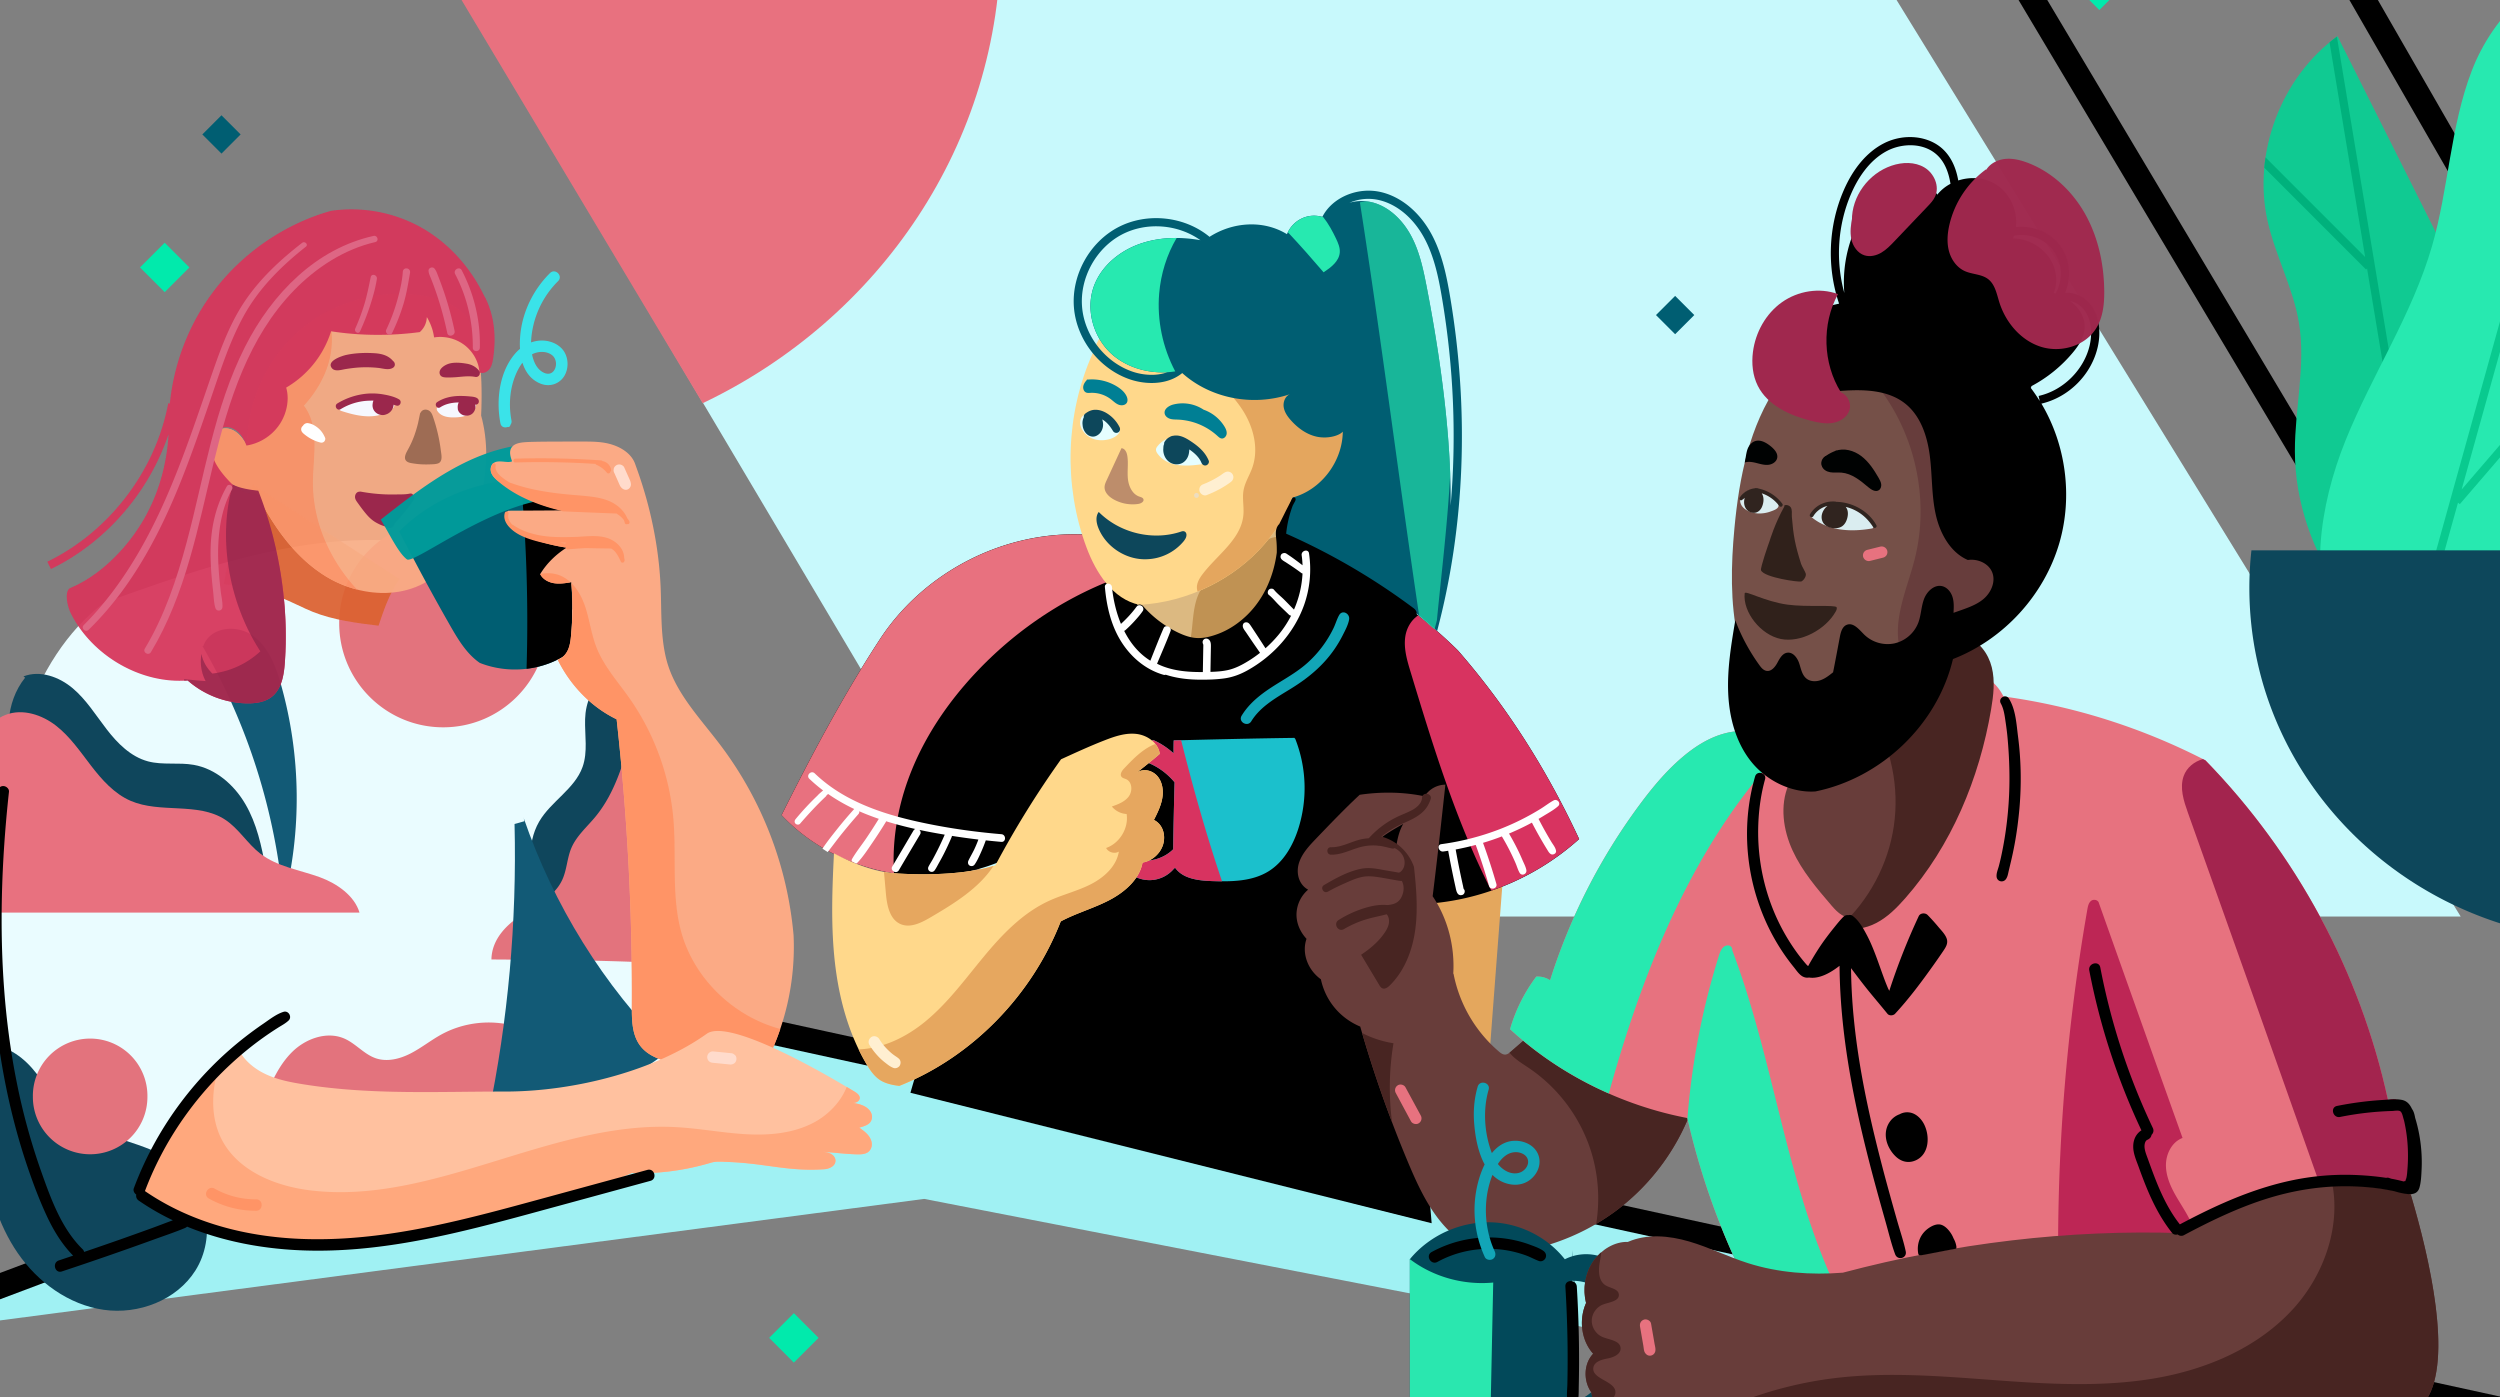 <svg width="340" height="190" fill="none" xmlns="http://www.w3.org/2000/svg"><rect width="100%" height="100%" fill="#808080" stroke="none"/><g clip-path="url(#a)"><path d="m-17.223 181.842 142.911-18.791 211.241 41.081 6.446-11.605-246.418-54.902-114.18 44.217z" fill="#A0F1F3"/><path fill-rule="evenodd" clip-rule="evenodd" d="m96.463 136.801 247.084 53.902-.715 3.277-246.115-53.69-113.535 42.751-1.182-3.139 114.463-43.101zM265.581-15h49.18l43.181 75.064-.351 67.842-3.354-.017.346-66.937-41.763-72.598h-41.334l53.317 89.437-2.881 1.718L265.581-15z" fill="#000"/><path d="M249.734-13.322H55.182l81.877 137.966h197.593L249.734-13.322z" fill="#C8F9FC"/><path d="M95.558 54.84c24.026-11.443 40.552-35.313 40.552-62.905 0-2.156-.108-3.15-.304-5.257H54.803l40.755 68.161z" fill="#E8717F"/><path d="M353.652 76.031C341.628 52.442 329.857 28.727 317.9 4.92c-7.659 5.561-11.56 15.842-9.521 25.084 1.05 4.752 3.498 9.134 4.284 13.935.942 5.747-.571 11.597-.56 17.422.026 13.924 9.739 27.303 22.427 32.204 8.548-1.859 15.903-8.46 18.947-16.666 0 .06 0 .119.175-.868z" fill="#10CA92"/><path d="m316.817 5.762 4.844 29.198-13.548-13.553c-.071.468-.127.935-.167 1.407l13.837 13.842.137-.137 3.687 22.212 1.097-.182-8.886-53.566c-.341.248-.675.508-1.001.779z" fill="#00B17C"/><path d="M355.74 90.656h-.605V50.435l-1.112-54.676c-8.022-.816-14.961 6.285-17.876 13.902-2.915 7.617-3.127 15.998-5.397 23.83-2.681 9.257-8.136 17.445-11.745 26.379-3.609 8.937-5.17 19.63-.938 27.666 11.823 4.656 24.889 6.118 37.499 4.519.003.055.003.11.174-1.4z" fill="#27E9B0"/><path d="m354.987 43.082-20.202 23.485 19.271-69.212-.033-1.599a13.667 13.667 0 0 0-.664-.048l-4.803 17.256L342.199.427c-.282.271-.556.55-.823.835l6.653 13.119.16-.082L329.1 82.854l1.072.297 4.116-14.788.242.207 20.494-23.826c-.015-.523-.026-1.076-.037-1.662z" fill="#09CA8F"/><path d="M306.195 74.847a46.536 46.536 0 0 0-.282 5.105c0 26.546 22.308 48.064 49.827 48.064V74.847h-49.545z" fill="#0D475B"/><path d="M204.84 113.555c-1.287 16.829-2.574 33.657-3.791 50.631-1.431.338-2.889-.304-4.22-.927-3.746-1.763-7.492-3.521-11.238-5.284-.804-.378-1.624-.768-2.262-1.384-.953-.923-1.387-2.248-1.739-3.528-2.122-7.702-2.426-16.076.319-23.577 2.744-7.502 8.804-13.98 16.492-16.132 2.222-.623 4.592-.883 6.746.015-.022-.004-.04-.004-.307.186z" fill="#E4A75D"/><path d="M153.715 79.578c.541 3.598 3.631 6.581 7.199 7.286 3.567.705 7.406-.742 9.865-3.428 2.455-2.686 3.56-6.47 3.26-10.099-.13-1.57-.553-3.202-1.673-4.303-1.439-1.414-3.679-1.63-5.678-1.373-6.227.798-11.734 5.658-12.98 11.82-.056.004-.008-.015.007.097z" fill="#DCB981"/><path d="M174.039 73.341c-.011-.115-.026-.234-.037-.349-.846-.01-1.71.379-2.478.79a39.917 39.917 0 0 0-5.281 3.407c-1.194.909-2.362 1.921-3.06 3.25-.864 1.647-.901 3.584-1.12 5.431-.044.375-.1.753-.174 1.128 3.279.293 6.653-1.12 8.886-3.562 2.459-2.682 3.564-6.47 3.264-10.095z" fill="#C09253"/><path d="M194.704 166.36c-1.198-14.462-2.4-28.927-3.597-43.389 8.678.219 17.249-3.091 23.657-8.86-4.431-9.516-9.891-18.086-16.492-25.659-6.921-6.811-15.269-12.002-24.311-15.326.234.694.352 1.32.475 1.951 0-.448-.148-.805-.148-.805a12.573 12.573 0 0 1-2.982 8.99c-2.114 2.452-5.222 4.025-8.449 4.274-3.434-.23-6.264-2.207-7.87-4.812-1.606-2.605-2.128-5.743-2.143-8.8-1.525-.368-3.03-.787-4.555-1.154h.041c-.226-.015-.601-.063-.827-.074-10.952-.523-21.993 5.101-28.012 14.514-4.91 7.553-9.153 15.545-13.195 23.636 7.339 7.814 19.634 10.485 29.643 6.356a189.442 189.442 0 0 0-12.12 31.417l70.885 17.741z" fill="#000"/><path d="M198.264 88.452a65.537 65.537 0 0 0-5.396-4.76c-.998.68-1.591 1.789-1.751 2.902-.23 1.617.253 3.242.727 4.804 3.071 10.118 6.186 20.331 10.978 29.722a34.854 34.854 0 0 0 11.935-7.012c-4.428-9.517-9.888-18.083-16.493-25.656z" fill="#D83360"/><path d="M119.487 87.217c-4.91 7.554-9.153 15.546-13.195 23.637 4.012 4.271 9.501 6.997 15.291 7.929-.264-4.315.448-8.697 1.924-12.77 2.003-5.528 5.371-10.504 9.421-14.763 5.622-5.914 12.624-10.503 20.312-13.096a21.756 21.756 0 0 1-.4-4.222c-1.525-.368-3.03-.787-4.555-1.154h.041c-.226-.015-.601-.063-.827-.075-10.952-.523-21.993 5.102-28.012 14.514z" fill="#E8717F"/><path d="M148.627 48.009c-3.717 8.258-4.028 17.986-.853 26.468 1.29 3.446 3.564 7.019 7.187 7.78 6.535-.35 12.873-3.484 16.979-8.233 1.557-1.781 2.818-3.822 3.816-5.706 4.283-.954 7.436-5.127 7.829-9.502.393-4.37-1.654-8.74-4.814-11.79-3.156-3.05-7.317-4.89-11.575-5.948-3.501-.868-7.225-1.235-10.692-.24-3.468.993-6.631 3.542-7.814 6.974 0 .023.003.045-.063.197z" fill="#FFD88B"/><path d="M183.585 58.816c.36-3.966-1.298-7.928-3.968-10.904a17.669 17.669 0 0 0-4.217-1.929c-2.303-.705-4.781-1.016-7.128-.482-2.348.534-4.555 2.003-5.415 4.26.022 0 .074-.053.271.107 2.158 1.743 4.339 3.543 5.848 5.873 1.51 2.33 2.263 5.313 1.317 7.92-.367 1.014-.979 1.949-1.168 3.01-.197 1.101.074 2.233-.023 3.346-.285 3.298-3.508 5.398-5.518 8.025-.36.471-.694.99-.786 1.577-.045.274-.019.567.074.83 3.516-1.439 6.675-3.653 9.071-6.429 1.558-1.78 2.819-3.821 3.817-5.706 4.279-.953 7.428-5.127 7.825-9.498z" fill="#E4A65E"/><path d="M175.782 67.669a33.243 33.243 0 0 0-1.628 5.212c10.629 4.122 16.797 8.975 21.299 12.922 3.779-14.228 4.395-29.903 1.754-45.5-.456-2.686-1.064-5.78-2.544-8.5-1.621-2.979-4.128-5.053-6.88-5.687-3.171-.731-6.62.753-7.944 3.38-2.103-.609-4.094.556-4.814 2.352-3.252-1.992-7.421-1.651-10.566.386l.026-.034c-3.401-2.808-8.504-3.343-12.409-1.298-3.909 2.044-6.383 6.537-6.019 10.933.363 4.397 3.541 8.426 7.732 9.799.831.27 1.817.452 2.834.452 1.45 0 2.963-.367 4.161-1.35 3.809 3.424 9.539 4.593 14.649 2.875-.649.267-.953 1.061-.849 1.755.104.694.53 1.295.998 1.814.942 1.054 2.147 1.926 3.53 2.215 1.384.29 2.952-.085 3.509-.694-.048 4.04-2.897 7.892-6.839 8.968zm-20.791-34.497c-2.774.983-5.267 3.046-6.249 5.821-1.117 3.146-.049 6.894 2.425 9.135 2.044 1.85 4.925 2.652 7.588 2.493-1.52.56-3.297.393-4.625-.041-3.775-1.24-6.642-4.871-6.968-8.834-.327-3.962 1.906-8.014 5.426-9.857 3.326-1.74 7.617-1.403 10.662.775-2.781-.486-5.637-.423-8.259.508zm32.54-5.965c2.44.56 4.684 2.433 6.153 5.134 1.398 2.571 1.984 5.558 2.422 8.155 1.609 9.509 1.988 19.044 1.179 28.256.037-3.88-.182-7.773-.556-11.627-.586-6.066-1.536-12.099-2.693-18.083-.452-2.341-.949-4.712-2.047-6.827-1.098-2.115-2.889-3.98-5.177-4.645a6.007 6.007 0 0 0-3.29.008 6.5 6.5 0 0 1 4.009-.372z" fill="#005E72"/><path opacity=".631" d="M195.093 85.58c.111-.4.219-.797.323-1.198.619-6.377 1.476-13.345 1.813-19.982a121.63 121.63 0 0 0-.497-7.28c-.585-6.065-1.535-12.098-2.692-18.082-.453-2.341-.949-4.712-2.047-6.827-1.098-2.114-2.889-3.98-5.178-4.645a5.697 5.697 0 0 0-.934-.185 6.767 6.767 0 0 0-.935.137c2.978 19.1 5.252 37.312 8.067 56.286.504.337 1.568 1.447 2.08 1.777z" fill="#27E9B0"/><path d="M157.646 39.936c.223-2.687 1.042-5.313 2.378-7.569-1.718-.011-3.42.234-5.033.809-2.774.983-5.267 3.046-6.249 5.821-1.117 3.146-.049 6.893 2.425 9.134 2.322 2.104 5.726 2.853 8.664 2.378-1.703-3.227-2.489-6.938-2.185-10.573zM175.148 31.584c1.713 1.815 3.338 3.674 4.862 5.45 1.001-.663 2.106-1.495 2.199-2.693.052-.657-.222-1.291-.504-1.885-.479-1.009-1.035-2.04-1.736-2.916-2.043-.66-4.002.367-4.821 2.044z" fill="#27E9B0"/><path d="M230.229 149.773h.141c-4.806-6.712-13.251-10.507-21.473-9.851-1.08 1.084-2.255 2.093-3.427 3.102-.212.182-.445.375-.723.397-.342.03-.646-.197-.905-.419a18.534 18.534 0 0 1-6.16-10.57c.007-.008-.015-.008-.038-.008.227-3.688-.738-7.476-2.803-10.536.649-5.235 1.19-10.203 1.732-15.175a3.388 3.388 0 0 0-2.826 1.588c-2.875-.604-5.886-.645-8.827-.211-1.91 1.766-3.917 3.858-5.923 5.951-.935.976-1.899 1.996-2.322 3.279-.422 1.284-.137 2.909 1.228 3.677a4.52 4.52 0 0 0-1.576 3.213c-.052 1.228.43 2.467 1.361 3.473-.671 1.892.126 4.192 1.954 5.502.583 2.76 2.456 5.216 5.348 6.429a166.585 166.585 0 0 0 6.502 18.458c1.12 2.664 2.325 5.324 4.079 7.62 1.758 2.293 4.128 4.219 6.895 4.924a30.35 30.35 0 0 0 17.282-5.925c4.97-3.688 8.753-8.949 10.674-14.833-.193-.041-.193-.063-.193-.085zm-40.362-34.471a3.172 3.172 0 0 0-2.225-1.183c.835-.727 1.821-1.273 3.193-2.067-.504.894-.786 1.918-.968 3.25z" fill="#683D3A"/><path d="M219.748 164.691c4.97-3.688 8.753-8.949 10.674-14.833-.193-.041-.193-.063-.193-.089h.141c-4.806-6.712-13.251-10.507-21.473-9.851-1.08 1.084-2.255 2.093-3.427 3.102a3.347 3.347 0 0 1-.174.141c.671.85 1.676 1.447 2.596 2.063a21.581 21.581 0 0 1 8.318 10.833c1.139 3.321 1.428 6.927.872 10.392.916-.538 1.81-1.12 2.666-1.758zM185.109 129.846l2.459 4.099c.111.186.237.382.434.468.352.148.734-.123 1.005-.39 2.073-2.04 3.141-4.927 3.497-7.813.356-2.887.067-5.81-.204-8.318a6.51 6.51 0 0 0-4.662-4.182c-.096.423-.196.846-.293 1.269.657-.044 1.328-.015 1.947.201.624.215 1.191.627 1.502 1.205.312.579.327 1.332-.04 1.878-.367.545-1.143.805-1.732.515a1.97 1.97 0 0 1 1.624 1.021c.315.59.345 1.372-.015 2.137-.894 1.896-2.967.434-3.382 2.215.356-.297.927-.219 1.261.1.334.319.445.82.382 1.276-.067.456-.286.876-.538 1.261-.849 1.284-2.066 2.278-3.245 3.058z" fill="#482522"/><path d="M188.591 123.082c-1.123-.1-2.347.185-3.408.545a14.859 14.859 0 0 0-3.13 1.492c-.779.486-.074 1.706.723 1.239a14.043 14.043 0 0 1 2.867-1.277c1.027-.326 2.084-.497 3.115-.786.698-.197.501-1.15-.167-1.213zM190.709 118.767c-.957-.189-1.925-.33-2.885-.508-.927-.175-1.817-.29-2.752-.097-1.769.36-3.457 1.299-4.999 2.204-.579.338-.06 1.224.523.898.76-.427 1.539-.801 2.336-1.154.738-.326 1.472-.66 2.266-.835.842-.185 1.673-.074 2.515.06.904.144 1.802.33 2.707.467.667.097.972-.901.289-1.035zM193.391 108.528c-.026.694-.69 1.276-1.247 1.588-.738.412-1.546.682-2.299 1.065a12.37 12.37 0 0 0-3.686 2.819 9.657 9.657 0 0 0-.783.093c-1.483.256-2.833 1.172-4.365 1.131-.653-.018-.653.995 0 1.013 1.472.037 2.741-.719 4.135-1.068a6.973 6.973 0 0 1 2.04-.178c.753.033 1.431.263 2.162.408.441.085.705-.482.308-.735-.59-.378-1.306-.575-2.04-.656a12.876 12.876 0 0 1 3.345-2.093c.816-.356 1.577-.705 2.278-1.265.656-.527 1.068-1.172 1.331-1.966.263-.798-1.146-1.065-1.179-.156zM189.515 141.881a13.938 13.938 0 0 1-4.265-1.391 165.523 165.523 0 0 0 4.065 12.113 36.7 36.7 0 0 1 .2-10.722z" fill="#482522"/><path d="M152.521 60.953c-.672 1.45-1.343 2.905-2.014 4.356-.137.293-.275.597-.286.92-.026.716.568 1.306 1.187 1.662a5.3 5.3 0 0 0 3.416.642c.36-.056.812-.323.675-.66-.086-.208-.341-.264-.553-.338-.964-.33-1.454-1.425-1.554-2.441-.1-1.017.082-2.048-.07-3.057-.071-.483-.293-1.032-.801-1.084z" fill="#BD8D6B"/><path d="M239.249 177.85a100.003 100.003 0 0 1-9.773-25.796c-8.93-1.718-17.419-5.91-24.114-12.08a22.014 22.014 0 0 1 3.572-7.16c.63-.026 1.265.1 1.873.5a81.167 81.167 0 0 1 12.157-23.837c1.732-2.337 3.601-4.593 5.815-6.478 2.214-1.884 4.796-3.39 7.737-3.572 9.101-5.558 19.76-8.53 30.222-8.504 2.366.208 4.614 1.532 5.734 3.795 9.464 1.295 18.71 4.182 27.466 8.689 12.332 12.667 21.062 28.802 24.834 46.232.612-.379 1.465-.104 1.94.438.474.541.663 1.276.797 1.984.612 3.165.549 6.423-.085 9.847-10.344-2.946-21.982-.935-30.59 5.88-7.039 5.124-15.198 8.578-23.632 10.741-8.43 2.163-17.141 3.068-25.838 3.391-1.64.059-3.327.093-4.866-.471-1.539-.564-2.923-1.866-3.167-3.577.022 0 .044 0-.082-.022z" fill="#E7727F"/><path d="M229.625 120.196c5.548-10.589 13.047-20.31 23.068-26.973a9.835 9.835 0 0 0-.456-.437 58.344 58.344 0 0 0-15.718 6.637c-2.941.178-5.522 1.688-7.736 3.573-2.214 1.884-4.083 4.14-5.815 6.478a81.204 81.204 0 0 0-12.157 23.837c-.605-.401-1.243-.527-1.873-.501a21.945 21.945 0 0 0-3.572 7.16c3.946 3.636 8.519 6.578 13.433 8.741 2.726-9.824 6.097-19.492 10.826-28.515z" fill="#27E9B0"/><path opacity=".988" d="M244.215 159.968c-2.893-10.244-4.851-20.78-8.634-30.731.045-.679-.664-.797-1.075-.515-.412.282-.59.794-.739 1.268a99.762 99.762 0 0 0-4.276 22.127 100.066 100.066 0 0 0 9.758 25.73c.126.022.104.022.082.022.244 1.71 1.624 3.013 3.167 3.577 1.539.563 3.226.53 4.866.471 1.936-.071 3.872-.175 5.804-.312-4.109-6.596-6.828-14.109-8.953-21.637z" fill="#27E9B0"/><path d="M294.568 158.491c-.011-1.547.809-3.191 2.259-3.729a14236.482 14236.482 0 0 1-11.375-31.94c-.096-.449-.731-.571-1.064-.304-.334.267-.431.727-.505 1.146a267.735 267.735 0 0 0-3.894 52.81c5.99-2.108 11.716-4.95 16.845-8.686a28.65 28.65 0 0 1 1.372-1.02c-.545-1.391-1.409-2.634-2.166-3.925-.786-1.34-1.464-2.801-1.472-4.352z" fill="#BD2655"/><path d="M327.424 161.908c.634-3.424.697-6.681.085-9.846-.137-.709-.323-1.443-.797-1.985-.475-.542-1.328-.82-1.94-.438-3.772-17.43-12.502-33.565-24.834-46.231-.115-.059-.23-.115-.341-.171-1.164.319-2.203 1.147-2.614 2.293-.579 1.614 0 3.391.574 5.005 5.957 16.71 11.905 33.42 17.799 50.157 4.046-.301 8.151.1 12.068 1.216z" fill="#A3244E"/><path d="M218.365 187.092c-.986 1.692-2.648 3.046-4.558 3.758v-16.665a6.48 6.48 0 0 1 3.067.738 7.533 7.533 0 0 1 .976-3.985 6.413 6.413 0 0 0-5.033.323c-2.27-2.879-5.786-4.73-9.465-4.998-4.376-.315-8.856 1.614-11.634 5.017a.116.116 0 0 0 .022.018v24.09h.623c2.919 2.485 6.724 3.914 10.559 3.94 3.742.022 7.481-1.288 10.329-3.94h.556v-.282a14.42 14.42 0 0 0 4.558-2.698c.664-.586 1.306-1.294 1.424-2.17.16-1.176-.656-2.237-1.424-3.146z" fill="#02495A"/><path d="M203.078 174.426c-4.05.386-8.185-.783-11.327-3.179-.011.011-.022.022-.029.033a.124.124 0 0 0 .022.019v24.089h.623a16.613 16.613 0 0 0 10.206 3.929c.16-8.221.33-16.551.505-24.891z" fill="#2AE7AF"/><path d="M213.848 170.041a46.45 46.45 0 0 1 .248 6.856c0 .022 0 .041.063.063" fill="#02495A"/><path d="M241.871 52.224c-3.957 5.672-5.348 12.736-5.99 19.626-.467 4.994-.585 10.08.472 14.985 1.056 4.905 3.374 9.65 7.161 12.94.868.757 1.858 1.451 2.997 1.618 1.628.238 3.193-.638 4.55-1.565 6.294-4.304 11.171-10.33 16.73-15.553 1.606-1.51 3.327-3.024 4.176-5.06.746-1.789.738-3.8.512-5.725-.586-4.98-2.526-9.68-4.45-14.306-1.102-2.653-2.259-5.387-4.347-7.361-2.04-1.926-4.814-2.946-7.603-3.25-2.789-.304-5.607.052-8.363.586-2.314.449-4.959 1.32-5.789 3.55.022 0 .044 0-.056-.485z" fill="#755048"/><path d="M242.668 68.885c-1.32 2.375-1.984 4.638-1.984 4.638-.118.315-1.32 3.732-1.186 4.04.433.994 5.203 1.636 5.474 1.521.319-.137.701-.69.615-1.06-.063-.272-.538-1.01-.641-1.344-.835-2.627-1.046-3.877-1.254-6.396-.037-.453.089-.95-.174-1.32-.267-.36-.987-.364-.85-.079zM237.276 80.687c-.275 2.564 2.188 5.665 4.914 6.215 2.729.549 6.104-1.299 7.465-3.73.101-.177.193-.385.13-.578-.122-.37-4.053-.007-6.679-.363-3.097-.42-5.782-1.99-5.83-1.544z" fill="#30211B"/><path d="M243.232 106.754c-1.19 2.824-.719 6.129.56 8.916 1.28 2.786 3.301 5.153 5.293 7.479.812.95 1.869 1.996 3.193 1.54 5.125-3.788 8.545-9.409 11.63-14.985 1.573-2.838 3.104-5.747 3.88-8.897.775-3.154.726-6.615-.772-9.357-.404-.675-.808-1.347-1.539-2.196-3.801 6.044-9.698 10.737-16.437 13.085-1.213.423-2.463.776-3.568 1.432-1.105.653-1.728 1.766-2.24 2.983z" fill="#683D3A"/><path d="M254.488 97.145c2.733 4.508 3.839 9.98 3.075 15.196-.764 5.217-3.394 10.14-7.307 13.676 1.603.608 3.446.289 4.963-.512 1.517-.802 2.748-2.044 3.883-3.332 6.29-7.153 10.091-16.287 11.686-25.681.323-1.9.556-3.862.096-5.732-.46-1.87-1.754-3.64-3.605-4.166-2.08-.594-4.253.47-6.082 1.632-1.606 1.02-3.16 2.156-4.409 3.588-1.25 1.432-2.189 3.19-2.244 5.094.015.03.033.063-.056.237z" fill="#482522"/><path d="M249.563 61.54c-.456.137-.927.278-1.298.578-.371.3-.623.802-.49 1.262.141.482.657.768 1.154.85.497.08 1.008.007 1.509.047 1.402.115 2.57 1.069 3.646 1.978.411.349.997.709 1.446.408.26-.174.352-.52.312-.827-.045-.308-.201-.587-.356-.857-.635-1.099-1.343-2.19-2.352-2.954-1.008-.764-2.384-1.153-3.564-.686.037.037.074.074-.007.2z" fill="#000202"/><path d="M249.882 61.395c-.019-.074-.108-.13-.182-.104a5.745 5.745 0 0 0-1.428.75c-.066.048-.148.096-.204.16-.111.121.026.303.178.23.063-.034.123-.086.182-.13.059-.045.122-.086.182-.127a6.229 6.229 0 0 1 1.168-.6.147.147 0 0 0 .104-.179zM237.28 62.905c.515-.17 1.079-.067 1.606.067.526.133 1.06.296 1.602.244.541-.052 1.098-.393 1.209-.927.13-.627-.378-1.191-.875-1.595-.612-.494-1.402-.95-2.148-.694-.486.167-.834.608-1.012 1.09-.175.48-.208.999-.382 1.815z" fill="#000202"/><path d="M272.479 73.493c-.586-4.979-2.525-9.68-4.45-14.306-1.102-2.653-2.259-5.387-4.347-7.36-1.027-.973-2.244-1.711-3.553-2.245-1.988-.07-3.957.53-5.326 1.97.015 0 .03 0-.204.04 5.686 6.564 7.93 15.958 5.816 24.383-.924 3.688-2.637 7.32-2.251 11.1.141 1.396.853 3.01 2.247 3.162 1.205.133 2.177-.898 3.034-1.755.356-.356.727-.698 1.109-1.024a118.855 118.855 0 0 1 3.237-3.176c1.606-1.51 3.327-3.024 4.176-5.06.746-1.792.738-3.807.512-5.729z" fill="#673D3C"/><path d="M284.54 41.768c-.798-1.21-2.225-2.062-3.687-1.947.868-2.037.66-4.556-.641-6.356-1.347-1.862-3.783-2.845-6.057-2.57.282-2.412-.927-4.835-2.981-5.967-1.469-.809-3.26-.898-4.851-.382-.312-1.758-.957-3.12-1.955-4.125-1.958-1.97-5.415-2.353-8.211-.902-2.233 1.158-4.106 3.358-5.411 6.363-2.099 4.827-2.325 10.433-.631 15.415-1.672.367-3.315.824-4.802 1.625-1.743.939-3.26 2.378-4.032 4.2-.771 1.822-.719 4.037.33 5.532 2.786 1.124 5.912.712 8.909.497 2.996-.212 6.271-.119 8.615 1.762 2.077 1.666 2.974 4.412 3.316 7.053.341 2.642.23 5.343.797 7.947.567 2.605 1.992 5.22 4.38 6.248 1.32-.2 2.815.438 3.312 1.677.504 1.261-.148 2.753-1.187 3.628-1.038.876-2.388 1.28-4.076 1.878.041-.72.078-1.455-.133-2.141-.212-.687-.723-1.328-1.424-1.488-1.08-.241-2.081.738-2.463 1.777-.382 1.039-.386 2.19-.779 3.224a4.571 4.571 0 0 1-3.249 2.787 4.565 4.565 0 0 1-4.105-1.206c-.679-.675-1.447-1.662-2.34-1.332-.635.233-.846 1.009-.968 1.673-.301 1.6-.598 3.198-.916 4.793-.523.42-1.061.846-1.692 1.069-.634.223-1.39.212-1.917-.204-.619-.486-.757-1.35-1.005-2.096-.249-.75-.857-1.551-1.636-1.429-.649.1-1.012.783-1.324 1.362-.311.579-.827 1.213-1.476 1.106-.423-.07-.727-.434-.975-.783-1.435-1.978-2.57-4.17-3.275-6.107-.553 3.283-1.109 6.6-.964 9.928.144 3.328 1.049 6.715 3.13 9.312 2.084 2.597 5.481 4.271 8.73 4.048 8.949-1.822 16.575-9.049 18.707-18.005 6.917-2.682 12.439-8.726 14.49-15.857 1.802-6.28.875-13.278-2.459-18.88 3.764-.883 6.839-3.985 7.673-7.77.438-2.025.171-3.932-.767-5.357zm-21.073-15.293c-1.395-2.114-3.713-2.367-5.556-1.64-1.843.724-3.264 2.256-4.335 3.922-2.099 3.261-3.071 7.227-2.748 11.09-1.224-4.438-.902-9.29.934-13.516.838-1.933 2.37-4.508 4.903-5.821 2.04-1.058 5.07-1.158 6.913.697.868.872 1.428 2.145 1.688 3.792a5.766 5.766 0 0 0-1.799 1.476zm10.425 5.588c1.988-.412 4.221.404 5.415 2.055 1.198 1.659 1.268 4.052.241 5.814-.082-.03-.163-.06-.245-.085.712-1.811.26-3.725-.86-5.128a6.199 6.199 0 0 0-4.681-2.296c.052-.115.089-.238.13-.36zm10.321 14.829c-.741 3.361-3.604 6.218-6.965 6.956l.152.69a22.697 22.697 0 0 0-1.227-1.799c.022.011.052-.026.104-.226a18.801 18.801 0 0 0 5.607-4.538c.846-1.009 1.614-2.196 1.628-3.517.015-1.113-.53-2.189-1.327-2.972a5.541 5.541 0 0 0-.634-.537c.827.144 1.591.712 2.062 1.428.756 1.161.975 2.805.6 4.515z" fill="#000"/><path opacity=".98" d="M270.068 23.055a13.012 13.012 0 0 0-4.951 7.517c-.267 1.168-.367 2.404-.063 3.561.304 1.161 1.061 2.241 2.155 2.734 1.027.464 2.281.405 3.175 1.091.934.716 1.168 2 1.516 3.124.846 2.73 2.886 5.176 5.604 6.062 2.719.887 6.049-.051 7.566-2.474.953-1.521 1.131-3.399 1.105-5.194-.048-3.588-.827-7.205-2.577-10.34-1.751-3.135-4.514-5.75-7.874-7.012-.96-.36-1.988-.612-3.011-.509-1.024.104-2.04.601-2.585 1.477.044 0 .092 0-.06-.037z" fill="#A0284E"/><path d="M250.368 53.359c-2.474-3.959-2.634-9.257-.405-13.36-2.51-.928-5.455-.438-7.636 1.116-2.181 1.555-3.586 4.093-3.927 6.75-.201 1.557-.045 3.193.656 4.6 1.354 2.7 4.421 4.07 7.354 4.793.931.23 1.899.415 2.849.26.945-.156 1.876-.724 2.229-1.618.352-.894-.078-2.089-1.12-2.541zM251.907 29.544c-.182.983-.334 1.996-.126 2.972.207.975.849 1.918 1.802 2.215.76.233 1.599.03 2.285-.375.686-.405 1.242-.987 1.791-1.562l4.487-4.712c.39-.408.787-.827 1.024-1.336.653-1.395-.119-3.172-1.443-3.966s-3.011-.745-4.472-.248c-3.123 1.057-5.441 4.163-5.393 7.476.019 0 .034 0 .045-.464z" fill="#A0284E"/><path d="M328.039 162.498c-10.536-2.868-22.282-.916-31.324 5.209-15.391-.527-31.016 1.377-46.084 5.376-4.324.341-8.79.022-12.94-1.306-2.7-.864-5.255-2.144-7.973-2.938-2.719-.794-5.73-1.076-8.327.059-1.783-.059-3.619 1.031-4.721 2.645-1.101 1.614-1.45 3.718-.968 5.666-1.009 2.274-.656 5.094.965 6.9-1.287 1.355-1.369 3.681-.245 5.258.363 2.675 2.347 4.96 4.777 6.129 2.429 1.168 5.251 1.335 7.921.949 2.671-.385 5.233-1.294 7.974-1.554 12.302-4.43 25.85-3.291 38.793-1.455 12.944 1.837 23.788 4.289 36.513 2.427 6.549-.961 15.524-2.267 17.638-5.584 3.483-5.465.482-18.895-2.199-27.9-.004.019-.004.041.2.119z" fill="#683D3A"/><path d="M217.772 170.308a6.542 6.542 0 0 0-1.098 1.231c-1.101 1.614-1.45 3.718-.968 5.666-1.009 2.274-.656 5.094.964 6.9-1.287 1.355-1.368 3.681-.244 5.258.152 1.124.593 2.181 1.235 3.112a5.354 5.354 0 0 1 1.116-1.699c.386-.393.864-.783.916-1.332.156-1.629-3.253-1.833-2.997-3.446.13-.817 1.135-1.095 1.947-1.247.813-.152 1.806-.586 1.758-1.41-.063-1.042-1.539-1.113-2.496-1.528-.871-.383-1.461-1.325-1.424-2.275.037-.949.705-1.844 1.602-2.152.864-.296 2.196-.46 2.077-1.365-.1-.753-1.149-.82-1.795-1.213-.975-.594-1.005-1.989-.805-3.113.075-.449.171-.924.212-1.387zM327.843 162.397c.003.019.011.038.015.056.059.015.122.03.181.048-.144-.059-.185-.085-.196-.104z" fill="#482522"/><path d="M327.843 162.398c0-.007-.004-.011-.004-.019-.004.004 0 .012.004.019zM330.038 190.275c3.475-5.45.497-18.821-2.177-27.825a37.512 37.512 0 0 0-10.633-1.236c1.039 5.806-1.205 12.195-5.285 16.714-4.847 5.369-11.893 8.351-19.025 9.546-7.132 1.195-14.423.757-21.633.226-7.21-.53-14.472-1.142-21.652-.289-8.63 1.028-16.986 4.218-24.125 9.175 1.202.089 2.422.026 3.612-.148 2.671-.386 5.233-1.295 7.974-1.555 12.302-4.43 25.85-3.291 38.793-1.454 12.944 1.836 23.788 4.289 36.513 2.426 6.546-.953 15.521-2.263 17.638-5.58z" fill="#482522"/><path d="M160.68 72.28c-3.824 1.306-8.345.264-11.252-2.653-.471.616-.327 1.5-.034 2.215 1.039 2.557 3.776 4.319 6.528 4.215a6.79 6.79 0 0 0 4.999-2.378c.234-.278.456-.605.438-.969-.023-.363-.308-.56-.679-.43z" fill="#0D475B"/><path d="M147.751 51.644a6.5 6.5 0 0 1 4.265.987c.486.316.942.716 1.191 1.24.133.278.196.619.048.89-.208.37-.738.434-1.131.274-.393-.155-.701-.47-1.035-.73a4.253 4.253 0 0 0-2.785-.876c-.2.011-.412.033-.594-.048-.33-.141-.456-.568-.37-.917.085-.348.322-.638.586-.905-.004.008-.004.019-.175.085zM163.639 55.685a5.15 5.15 0 0 0-4.079-.668c-.597.156-1.269.605-1.168 1.213.059.35.374.609.712.72.337.111.701.1 1.053.115a8.54 8.54 0 0 1 5.422 2.226c.163.149.334.312.553.342.345.048.649-.286.693-.631.041-.345-.111-.683-.289-.98a5.457 5.457 0 0 0-2.845-2.304h-.029c.026.004.044.008-.023-.033z" fill="#007F94"/><path d="M159.575 118.237a4.4 4.4 0 0 1-2.797 1.439 4.396 4.396 0 0 1-3.033-.823c.203-.653.407-1.325.615-1.996 1.821.519 3.861-.037 5.192-1.354.034-2.961.112-6.037.19-9.109-1.354-1.628-3.231-2.797-5.397-3.15.594-.645 1.187-1.291 1.795-1.884.193-.219.386-.438.657-.735 1.042.438 1.988 1.098 2.811 1.818a44.576 44.576 0 0 1 .015-1.751c5.474-.134 10.948-.267 16.422-.341 0 .011 0 .026.111.133a18.312 18.312 0 0 1 .393 12.292c-.734 2.259-1.991 4.452-4.005 5.709-2.244 1.399-5.051 1.433-7.692 1.343-1.851-.063-3.957-.3-5.033-1.81v.037c.011-.011-.022-.07-.244.182z" fill="#1BC0CC"/><path d="M159.816 118.048v.012c.003-.004.003-.008 0-.012z" fill="#D83360"/><path d="M159.608 102.443c-.823-.72-1.773-1.38-2.811-1.818-.271.293-.464.512-.657.735-.608.593-1.201 1.239-1.795 1.884 2.166.353 4.043 1.521 5.397 3.15a664.078 664.078 0 0 0-.19 9.108c-1.331 1.317-3.371 1.87-5.192 1.355-.208.671-.412 1.343-.615 1.996a4.387 4.387 0 0 0 3.033.823 4.393 4.393 0 0 0 2.797-1.439c.178-.201.233-.204.244-.189v-.026c1.072 1.51 3.182 1.743 5.033 1.81.445.015.894.026 1.346.03-2.136-6.293-3.938-12.715-5.563-19.189-.337.008-.675.015-1.008.026a37.622 37.622 0 0 0-.019 1.744z" fill="#D83360"/><path d="M156.934 111.511c.471-.935.946-1.889 1.131-2.916.186-1.032.048-2.167-.608-2.983-.656-.816-1.906-1.184-2.852-.538 1.116-.883 2.233-1.766 3.123-2.549-.189-1.473-1.654-2.519-3.127-2.705-1.472-.185-2.937.305-4.32.842-2.036.791-4.021 1.707-5.979 2.601a129.889 129.889 0 0 0-8.923 14.403v.003l-.011.023c-.004-.004-.011-.008-.015-.015-.371.137-4.706 1.669-13.607 1.098-2.93-.189-5.96-1.454-8.326-2.727-.234 4.649-.408 9.309.033 13.939.49 5.153 1.773 10.303 4.414 14.755.452.76.956 1.514 1.668 2.033.713.519 1.677.775 2.778.902 9.951-3.966 18.047-12.351 21.948-22.368 2.118-1.132 4.469-1.778 6.598-2.887 2.129-1.109 4.128-2.857 4.529-5.116 1.298-.215 2.433-1.217 2.803-2.478.368-1.258-.04-2.716-1.257-3.317z" fill="#FFD88B"/><path d="M144.254 125.316c2.118-1.132 4.469-1.777 6.598-2.887 2.129-1.109 4.128-2.857 4.528-5.116 1.298-.215 2.433-1.217 2.804-2.478.371-1.262-.033-2.72-1.254-3.321.471-.935.946-1.888 1.131-2.916.186-1.031.049-2.167-.608-2.983-.656-.816-1.906-1.183-2.852-.538 1.117-.883 2.233-1.766 3.123-2.549a2.646 2.646 0 0 0-.597-1.346 7.08 7.08 0 0 0-.427.178c-1.505.712-2.688 1.955-3.834 3.164-.297.312-.605.794-.334 1.128.148.182.404.219.619.316.831.367.905 1.614.364 2.344-.538.731-1.447 1.073-2.303 1.373a2.802 2.802 0 0 0 2.01 1.02c.293 1.93-.946 3.981-2.789 4.619.304.601 1.157.843 1.732.49-.327 2.011-2.01 3.525-3.824 4.449-1.814.923-3.82 1.398-5.667 2.248-3.583 1.643-6.394 4.589-8.908 7.628-2.515 3.035-4.862 6.266-7.907 8.77-2.578 2.126-5.793 3.703-9.09 3.803a25.22 25.22 0 0 0 1.09 2.037c.453.761.957 1.514 1.669 2.033.712.52 1.676.776 2.778.902 9.954-3.966 18.05-12.351 21.948-22.368zM121.742 118.778c-.504-.033-1.012-.1-1.52-.189l.255 2.872c.145 1.628.494 3.554 1.988 4.211 1.324.582 2.826-.171 4.072-.902 3.212-1.885 6.572-3.94 8.582-7.008-1.042.341-5.359 1.536-13.377 1.016z" fill="#E6A75F"/><path d="M11.378 171.559c-5.641-7.68-8.89-16.93-10.41-26.338-1.521-9.409-1.376-19.011-.716-28.516.445-6.43 1.142-12.907 3.208-19.014 2.066-6.107 5.619-11.869 10.659-15.716 9.728-3.487 19.567-7 29.836-8.162 10.27-1.161 21.166.226 29.8 5.91 10.191 6.704 16.033 18.647 17.906 30.705 1.872 12.057.244 24.367-1.629 36.677-14.512 2.134-29.05 4.267-43.28 7.825-8.356 2.089-17.03 4.934-22.853 11.88-4.199 1.558-8.4 3.116-12.617 4.63.037-.008.066-.008.096.119z" fill="#EAFCFF"/><path d="M60.277 98.915c7.813 0 14.145-6.336 14.145-14.15 0-7.816-6.332-14.15-14.145-14.15-7.812 0-14.145 6.335-14.145 14.15 0 7.814 6.333 14.15 14.145 14.15zM35.84 149.762c1.002-2.404 2.044-4.875 3.902-6.704 1.855-1.826 4.747-2.857 7.125-1.796 1.535.683 2.662 2.129 4.254 2.667 1.557.527 3.293.078 4.754-.679 1.461-.756 2.756-1.803 4.202-2.589 3.045-1.651 6.75-2.048 10.077-1.08a13.476 13.476 0 0 1 7.914 6.33c.415.753.764 1.654.445 2.452-.37.92-1.45 1.295-2.41 1.551a110.122 110.122 0 0 1-32.741 3.606c-3.09-.126-6.78-.798-7.751-3.792-.03.119-.06.238.23.034z" fill="#E3737D"/><path d="M27.53 87.851a84.625 84.625 0 0 1 11.026 34.916 57.003 57.003 0 0 0-.342-29.666c-.72-2.537-1.739-5.194-3.909-6.7-2.17-1.503-5.77-1.135-6.66 1.484.063 0 .122 0-.116-.034z" fill="#125A76"/><path d="M3.19 91.992c2.247-.887 4.861.06 6.705 1.617 1.847 1.559 3.133 3.659 4.61 5.573 1.476 1.914 3.29 3.74 5.622 4.363 2.014.538 4.165.111 6.216.475 2.993.527 5.504 2.719 7.031 5.346 1.532 2.627 2.207 5.662 2.771 8.86-8.541-.482-17.394-1.05-24.945-5.076-3.76-2.007-7.169-4.952-8.912-8.841-1.743-3.888-1.554-8.796 1.113-12.128.033 0 .063 0-.212-.19zM82.608 92.485c-2.092.627-2.975 3.135-3.034 5.317-.06 2.181.39 4.448-.345 6.504-1.068 3.001-4.302 4.674-5.9 7.427-1.818 3.132-1.224 7.046-.58 10.611.29 1.595.69 3.365 2.04 4.255 1.955 1.292 4.648-.1 6.046-1.977 3.034-4.066 2.644-9.694 4.413-14.451.875-2.348 2.27-4.467 3.245-6.778.976-2.311 1.495-4.983.546-7.302-.95-2.318-3.79-3.954-6.283-3.372.03 0 .06 0-.148-.234zM-2.452 142.315c2.544-.627 5.125 1.013 6.843 2.994 1.717 1.982 2.963 4.382 4.932 6.111 4.172 3.665 10.652 3.58 14.946 7.105 4.065 3.335 5.115 9.798 2.315 14.25-2.552 4.059-7.748 6.04-12.491 5.357-4.744-.686-8.942-3.747-11.664-7.691-2.722-3.943-4.08-8.703-4.607-13.467-.526-4.764-.267-9.576.034-14.499.06.004.119.004-.308-.16z" fill="#0F465C"/><path d="M86.057 99.03c-1.11 4.271-2.296 8.693-5.115 12.088-1.138 1.372-2.548 2.578-3.241 4.222-.582 1.38-.605 2.957-1.235 4.318-1.024 2.215-3.39 3.41-5.448 4.723-2.059 1.314-4.135 3.302-4.184 6.107 7.277.048 14.553.096 21.967.438a55.721 55.721 0 0 0 2.804-26.705c-.219-1.559-.545-3.195-1.591-4.37-1.046-1.177-3.041-1.644-4.117-.413.06-.059.119-.118.16-.408z" fill="#E3737D"/><path d="m71.303 111.692-1.324.368c.32 13.334-.867 26.705-3.597 39.742 8.823-.2 17.56-3.302 24.563-8.923-8.875-8.844-15.651-19.785-19.727-31.635 0-.06 0-.119.085.448z" fill="#125A76"/><path d="M-5.36 124.117h54.252c-.668-2.285-3.045-3.958-5.382-4.812-2.748-1.001-5.796-1.424-8.11-3.213-1.766-1.365-2.938-3.42-4.807-4.634-3.698-2.4-8.8-.794-12.843-2.552-2.218-.965-3.89-2.853-5.367-4.771-1.476-1.918-2.86-3.963-4.77-5.447-1.913-1.484-4.52-2.337-6.786-1.491-2.752 1.024-4.098 4.074-5.03 6.86-2.032 6.07-3.474 12.703-1.587 18.821.127.419.275.835.43 1.239z" fill="#E8717F"/><g opacity=".98"><g opacity=".98"><path opacity=".98" d="M30.407 79.452c.85-4.641 2.2-9.19 4.017-13.542l19.901 12.84c-1.372 1.941-2.177 4.353-2.845 6.345-3.022-.371-6.086-.753-8.915-1.874-2.837-1.127-5.46-3.09-12.157-3.77z" fill="#DB6232"/><g opacity=".98"><path opacity=".98" d="M65.433 56.52c0-.067 0 .066 0 0 1.962 7.038-.215 16.791-6.56 22.012-4.103 3.079-10.088 2.567-14.48-.104-4.39-2.671-7.413-7.116-9.687-11.724-1.098.026-2.759-.43-3.987-1.44a5.725 5.725 0 0 1-2.058-4.14c-.048-1.147.426-2.482 1.532-2.797.649-.186 1.36.04 1.91.441.545.4.957.953 1.502 1.751.007-5.921 2.71-11.79 7.21-15.638 4.498-3.85 10.71-5.617 16.559-4.708 1.98.308 3.972.939 5.481 2.252 1.51 1.314 1.365 3.502 2.048 5.376.871 2.415.53 8.719.53 8.719z" fill="#FAAB84"/><path opacity=".98" d="M33.6 60.523c-.545-.798-.956-1.35-1.501-1.751-.546-.4-1.258-.627-1.91-.442-1.102.316-1.577 1.651-1.532 2.798a5.738 5.738 0 0 0 2.058 4.14c1.228 1.01 2.89 1.466 3.987 1.44 2.274 4.611 5.296 9.056 9.687 11.724a15.563 15.563 0 0 0 4.176 1.747c-3.801-4.085-6.063-9.368-6.004-14.7.04-3.539.916-7.498-1.231-10.31 1.743-1.9 3.119-4.277 3.608-6.837a11.728 11.728 0 0 0-.434-5.955 20.304 20.304 0 0 0-3.697 2.504c-4.495 3.851-7.199 9.717-7.206 15.642z" fill="#FD9467"/></g><path opacity=".98" d="m65.911 40.318-.015.022c-1.828-3.862-4.802-7.234-8.507-9.345a19.483 19.483 0 0 0-12.347-2.326c-6.245 1.736-12.079 5.702-16.084 11.063-3.283 4.393-5.315 9.698-5.86 15.152l-.219-.04c-1.725 9.2-8.022 17.459-16.44 21.547l.485 1.002c7.488-3.64 13.359-10.459 16.003-18.35-.24 4.215-1.442 8.448-3.66 12.072-2.31 3.781-5.808 7.217-9.684 8.842-.83.348-.523 2.36.115 3.595 2.993 5.787 9.613 9.483 15.822 8.99a12.537 12.537 0 0 0 8.166 3.116c1.146.003 2.352-.175 3.256-.876 1.361-1.057 1.673-2.96 1.795-4.678.553-7.736-.682-15.59-3.52-22.81-1.694-.17-2.692-.375-4.216-2.033-1.153-1.254-2.351-2.883-2.255-4.586.063-1.102.63-2.322 1.71-2.552.712-.152 1.457.185 1.98.694.52.508.857 1.172 1.08 1.78a6.727 6.727 0 0 0 4.49-2.853c1.02-1.513 1.38-3.457.913-5.03a13.55 13.55 0 0 0 6.108-7.658c3.984.62 8.063.638 12.061.111a2.815 2.815 0 0 0 .957-1.985v-.044l.067.081c.456.81.79 1.685.923 2.672a5.46 5.46 0 0 1 4.158 1.057c1.164.898 1.932 2.293 2.01 3.703.47.207 1.046-.037 1.36-.446.316-.408.427-.934.502-1.443.434-2.934.204-5.81-1.154-8.444z" fill="#D6355B"/></g><path opacity=".98" d="M36.946 94.778c1.361-1.057 1.673-2.96 1.795-4.678.553-7.736-.775-16.147-3.612-23.366-1.046-.104-2.54-.334-3.468-.828-2.129 7.439-.441 16.25 3.746 22.676a11.677 11.677 0 0 1-6.524 3.024c-.76-.742-1.316-1.695-1.49-2.682-.2 1.239-.045 2.53.57 3.702a62.787 62.787 0 0 1-2.926-.27c.004.07.015.14.023.21.155-.007.307-.014.463-.025a12.537 12.537 0 0 0 8.167 3.116c1.146 0 2.351-.178 3.256-.879z" fill="#A0284E"/></g><path d="M53.16 54.754a.432.432 0 0 0-.055-.067c-.79-.764-2-.78-3.027-.679-1.257.122-2.388.523-3.534 1.031-.022.012-.037.026-.056.041-.396.011-.523.66-.078.805 2.315.76 5.048 1.343 7.073-.423.326-.282.022-.708-.323-.708zM63.211 54.364a11.779 11.779 0 0 0-1.658.063 5.68 5.68 0 0 0-.897.19c-.264.077-.575.155-.809.304a.838.838 0 0 0-.378.493c-.082.126-.1.29.007.46.55.876 1.703.935 2.633.883.58-.033 1.172-.13 1.68-.43.423-.252.935-.735.961-1.262.04-.816-.998-.69-1.539-.7z" fill="#F6F8FF"/><path d="M54.27 54.312c-.601-.352-1.365-.534-2.048-.656a8.724 8.724 0 0 0-2.218-.126 9.402 9.402 0 0 0-4.124 1.339c-.49.304-.044 1.076.453.775a7.838 7.838 0 0 1 3.735-1.146c.24-.011.485-.015.726-.011-.01.026-.025.052-.037.081-.018.049-.033.1-.044.149-.008.026-.011.052-.015.078-.007.044-.011.093-.019.137l.012-.074c-.008.044-.012.085-.019.13-.033.285.04.612.204.853.193.286.49.493.827.568.182.04.393.063.579.018.152-.037.3-.089.441-.156a1.512 1.512 0 0 0 .812-1.231l.379.122c.504.152.808-.582.355-.85zM63.953 53.919a13.027 13.027 0 0 0-1.569-.067c-1.03.03-2.062.26-2.93.835-.437.29-.03.998.416.709.704-.46 1.52-.627 2.35-.66.057-.005.112 0 .168 0-.045.085-.078.17-.1.263-.052.222-.052.43-.015.653-.008-.045-.011-.086-.019-.13.008.07.004.14.026.211a1.054 1.054 0 0 0 .286.46c.156.149.352.26.564.308.422.093.89-.003 1.194-.33.285-.308.397-.735.315-1.146.241.04.467-.13.482-.397.034-.613-.738-.668-1.168-.709zM53.457 49.1c-.615-.746-1.531-.998-2.488-1.061-1.269-.082-2.596-.041-3.839.222-.627.134-2.781.831-1.991 1.81.415.517 1.283.216 1.832.127.693-.111 1.383-.2 2.084-.234a16.012 16.012 0 0 1 2.385.07c.641.068 1.457.364 2.04-.04.344-.245.244-.712-.023-.894zM65.21 50.506c-.408-.59-1.042-.928-1.74-1.043-.741-.126-1.58-.215-2.317-.03-.579.145-1.584.72-1.335 1.459.148.438.66.441 1.042.445.39.004.775-.011 1.16-.04.861-.068 1.744-.201 2.6-.042a.51.51 0 0 0 .635-.504.35.35 0 0 0-.045-.245zM56.25 67.528c-.015-.238-.197-.472-.523-.397-.538.118-1.127.104-1.676.111a27.64 27.64 0 0 1-1.662-.007 23.398 23.398 0 0 1-3.334-.375.4.4 0 0 0-.178.011.579.579 0 0 0-.208.044c-.26.115-.396.42-.385.694.01.323.23.594.411.846.353.497.716.987 1.11 1.454.359.427.77.824 1.256 1.11.397.23.835.445 1.291.567.36.223.772.368 1.109-.003.1-.111.156-.245.204-.386a29.159 29.159 0 0 0 2.596-3.213.393.393 0 0 0-.011-.456z" fill="#9B274C"/><path d="M59.955 61.28a22.286 22.286 0 0 0-1.016-4.448c-.111-.335-.22-.687-.501-.921-.282-.23-.716-.282-1.016-.06a.612.612 0 0 0-.193.234.297.297 0 0 0-.104.164c-.063.315-.13.627-.196.942-.023.096-.041.197-.06.293-.144.608-.326 1.21-.538 1.8a13.28 13.28 0 0 1-.841 1.84c-.249.46-.72 1.254-.123 1.658.252.17.608.212.905.256.371.056.75.1 1.124.115.374.015.745.015 1.12 0 .33-.015.705-.011 1.02-.115.73-.226.493-1.187.419-1.759z" fill="#9E6C54"/><path d="M44.215 59.548c-.2-.486-.482-.924-.879-1.273a3.502 3.502 0 0 0-.627-.445 2.244 2.244 0 0 0-.693-.26c-.015-.004-.03-.01-.045-.01-.048-.008-.096-.016-.144-.02h-.049c-.04.004-.089.008-.13.02l-.033.01c-.048.019-.107.037-.152.067l-.022.015a1.25 1.25 0 0 0-.111.085c-.041.037-.075.09-.104.13a.281.281 0 0 0-.026.044.592.592 0 0 0-.212.657c.07.23.279.397.46.542.63.505 1.35.88 2.137 1.076.181.044.37 0 .504-.134.111-.118.193-.337.126-.504z" fill="#fff"/><path d="M54.306 72.272a306.463 306.463 0 0 0 6.865 12.722c1.11 1.94 2.277 3.918 4.08 5.16 4.024 1.593 8.827 1.05 12.283-1.483.712-7.706-.007-15.545-1.958-23.01-7.603-1.436-15.851 1.172-21.27 6.611z" fill="#005E72"/><path d="M70.825 65.283a208.987 208.987 0 0 1 .786 25.677c2.133-.252 4.195-1.02 5.923-2.285.712-7.706-.007-15.545-1.958-23.01a22.665 22.665 0 0 0-4.75-.382z" fill="#000"/><path opacity=".969" d="M76.811 67.813c-8.578-.475-20.487 9.016-21.473 8.259-1.19-.913-2.337-3.41-3.553-5.406 3.4-2.671 6.827-5.36 10.662-7.36 3.835-2 8.148-3.288 12.621-2.865a24.238 24.238 0 0 1 2.162 5.302c.197.72.338 1.57-.2 2.115 0-.011 0-.03-.219-.045z" fill="#009B9B"/><path d="M103.558 145.038a34.786 34.786 0 0 1-11.779-.423c-1.758-.367-3.616-.957-4.702-2.385-1.135-1.495-1.157-3.525-1.146-5.402.074-12.996-.627-26-2.07-39.004-3.445-1.666-6.275-4.575-8.018-8.118.638-.178 1.127-.72 1.398-1.324.27-.605.356-1.276.42-1.937.233-2.397.255-4.816.029-7.264-.772.126-1.561.256-2.337.133-.775-.122-1.542-.538-1.887-1.235.875-1.458 2.143-2.675 3.567-3.588-1.82-.3-3.612-.779-5.34-1.432-1.094-.412-2.244-.968-2.774-2.01-.278-.55-.264-1.377.233-1.592 2.422-.015 4.844-.026 7.321-.045a21.618 21.618 0 0 1-8.608-3.933c-.374-.285-.749-.593-.968-1.009-.218-.415-.244-.964.052-1.328.65-.783 2.003-.078 2.693-.404-.212-.587-.42-1.27-.108-1.81.338-.59 1.117-.724 1.795-.784 1.362-.118 6.62-.085 7.96-.092 1.334-.004 2.695.014 3.968.419 1.272.404 2.655 1.254 3.13 2.653.812 2.233 3.137 8.64 3.464 16.866.13 3.231-.026 6.526.767 9.66 1.128 4.453 4.5 7.918 7.277 11.576a50.271 50.271 0 0 1 10.032 25.985 34.68 34.68 0 0 1-4.176 18.128l-.019.126" fill="#FBAA85"/><g opacity=".988" fill="#FF9465"><path opacity=".988" d="M92.647 126.74c-1.361-4.968-.627-10.247-1.068-15.382a33.729 33.729 0 0 0-6.02-16.469c-1.583-2.24-3.467-4.33-4.457-6.89-.679-1.75-.909-3.643-1.495-5.427-.397-1.21-1.016-2.408-1.91-3.287a38.152 38.152 0 0 1-.037 7.16c-.063.66-.148 1.332-.419 1.937-.27.605-.76 1.146-1.398 1.324 1.747 3.54 4.573 6.448 8.018 8.118a336.13 336.13 0 0 1 2.07 39.004c-.011 1.877.01 3.907 1.146 5.402 1.086 1.432 2.944 2.018 4.702 2.385 3.865.809 7.866.954 11.779.423l.174.438.019-.126a34.179 34.179 0 0 0 2.37-5.409c-6.338-1.688-11.734-6.845-13.474-13.201zM75.35 79.318c.745.115 1.505.004 2.25-.119a4.698 4.698 0 0 0-1.375-.909c-.875-.37-1.828-.415-2.748-.222-.004.007-.008.01-.011.018.34.694 1.109 1.11 1.884 1.232z"/></g><path d="M32.336 142.486c.742 1.662 2.248 2.894 3.905 3.651 1.658.757 3.472 1.087 5.27 1.369 9.057 1.421 18.24.935 27.07.946 9.832.015 20.743-2.987 27.541-7.862 2.723-1.951 13.889 4.1 20.053 7.851.312.189.653.419.735.775.081.356-.301.794-.905.775.845.16 1.735.342 2.292 1.076.233.312.345.713.259 1.095-.159.716-.793.942-1.706 1.202.664.464 1.354.953 1.621 1.755.119.36.122.757-.041 1.098-.345.727-1.123.787-1.813.772-1.528-.026-3.053-.245-4.925-.356.534.044 1.094.092 1.528.445.248.2.415.508.393.827-.049.701-.85 1.065-1.532 1.109-4.996.327-7.977-.812-13.096-.99-.786-.026-1.568-.119-2.321.104-3.371 1.001-6.913 1.532-10.755 1.402a115.139 115.139 0 0 1-48.989 9.153c-3.23-.111-6.49-.364-9.58-1.321-3.089-.957-6.022-2.671-8.31-5.253 1.965-7.732 6.812-14.7 13.306-19.623z" fill="#FFC19F"/><path d="M118.441 156.216c.164-.341.16-.742.041-1.098-.267-.801-.957-1.291-1.62-1.755.912-.26 1.546-.486 1.706-1.202.085-.378-.026-.783-.26-1.094-.556-.735-1.446-.917-2.292-1.076.604.018.99-.42.905-.776-.085-.356-.423-.586-.734-.775-.331-.2-.675-.408-1.032-.62-.83 2.097-2.566 3.866-4.598 4.912-2.808 1.444-6.079 1.703-9.228 1.514-3.148-.189-6.264-.79-9.416-.957-16.9-.902-32.885 10.633-49.686 8.604-4.862-.587-10.01-2.701-12.164-7.101-1.369-2.798-1.306-6.126-.475-9.127.115-.412.245-.82.386-1.225-5.296 4.734-9.216 10.912-10.926 17.672 2.288 2.582 5.222 4.296 8.311 5.253 3.09.957 6.35 1.209 9.58 1.321a115.128 115.128 0 0 0 48.988-9.153c3.842.126 7.38-.401 10.755-1.402.753-.223 1.536-.134 2.322-.104 5.122.182 8.1 1.321 13.096.99.682-.044 1.483-.408 1.531-1.109.022-.319-.144-.627-.393-.827-.434-.353-.99-.401-1.528-.446 1.873.112 3.397.331 4.925.357.683.011 1.462-.049 1.806-.776z" fill="#FFA87D"/><path d="M12.261 156.981a7.79 7.79 0 0 0 7.788-7.791 7.79 7.79 0 1 0-15.577 0 7.79 7.79 0 0 0 7.789 7.791z" fill="#E3737D"/><path d="M152.009 57.981c-.197-.2-.389-.4-.586-.6-.367-.379-.745-.783-1.228-1.017-.508-.249-1.342-.375-1.98-.174-.415.037-.834.181-1.087.523-.259.352-.285.868-.152 1.276.304.942 1.217 1.658 2.174 1.825a3.9 3.9 0 0 0 1.743-.093c.486-.14 1.012-.404 1.294-.842.215-.334.074-.642-.178-.898zM163.981 62.349c-.497-.94-1.399-1.563-2.348-1.99-.004 0-.004-.003-.007-.003a.347.347 0 0 0-.16-.39c-.897-.57-1.954-.667-2.919-.203a3.268 3.268 0 0 0-1.042.823c-.174.208-.337.408-.278.698.048.237.215.441.367.627 1.48 1.75 4.065 1.484 6.079 1.194.348-.048.449-.497.308-.756z" fill="#E5FEFF"/><path d="M152.261 58.096a4.664 4.664 0 0 0-1.925-2.003c-.415-.219-.875-.364-1.35-.364-.53 0-.957.197-1.372.509-.159.118-.249.3-.208.49a1.831 1.831 0 0 0-.174 1.06c.022.409.185.81.452 1.125.223.26.523.43.865.464.344.033.663-.12.919-.342.397-.345.59-.931.546-1.447a2.322 2.322 0 0 0-.115-.549c.011.008.022.011.029.015.638.375 1.068.946 1.443 1.566.145.237.46.326.705.185.259-.156.307-.456.185-.709zM164.389 62.656c-.494-1.224-1.502-2.04-2.585-2.738-.557-.356-1.172-.686-1.851-.69a2.09 2.09 0 0 0-.408.04c-.033.005-.067.008-.104.016a.98.98 0 0 0-.33.133c-.289.141-.538.36-.719.657a.431.431 0 0 0-.067.312.777.777 0 0 0-.085.263c-.012.07-.026.145-.023.219 0 .007.004.015.004.026-.122.916.378 1.896 1.298 2.181.475.149 1.042.082 1.446-.215.416-.304.664-.771.738-1.28.023-.148.038-.304.041-.46.672.468 1.335 1.039 1.647 1.807.104.26.345.441.638.364.245-.063.463-.375.36-.635z" fill="#0D475B"/><path d="M241.815 68.451c-.237-.486-.849-.842-1.305-1.094-.505-.275-1.072-.534-1.639-.646-.56-.107-1.143-.052-1.599.316-.256.207-.434.5-.486.816-.074.026-.13.089-.13.2.015 1.191 1.454 1.737 2.452 1.789a4.465 4.465 0 0 0 1.762-.293c.471-.171 1.264-.435.945-1.088zM254.8 71.449c-1.384-2.14-4.158-3.373-6.669-2.771-.682.163-1.361.515-1.698 1.157a.26.26 0 0 0-.019.2c-.093.093-.119.234.011.342 2.3 1.87 5.363 1.985 8.167 1.495a.219.219 0 0 0 .163-.111c.082-.075.122-.19.045-.312z" fill="#DAEDF0"/><path d="M242.409 68.53a5.4 5.4 0 0 0-3.231-2.082.62.62 0 0 0-.322-.063c-.011 0-.019-.004-.03-.004a.307.307 0 0 0-.159.022c-.049.008-.1.015-.141.023-.26.04-.512.122-.749.23a2.674 2.674 0 0 0-.649.408c-.204.17-.371.386-.52.6a.18.18 0 0 0-.029.09c-.082.185.17.404.341.23.015-.015.03-.022.041-.037a.16.16 0 0 0 .104-.048c.07-.067.148-.13.222-.193-.211.675-.059 1.495.593 1.866.297.17.679.234 1.005.111.331-.122.579-.393.724-.708.259-.568.348-1.34-.015-1.885a4.866 4.866 0 0 1 2.37 1.703c.085.111.222.167.352.092.111-.066.174-.244.093-.356zM255.185 71.423c-1.042-1.918-3.263-3.127-5.422-3.172-.141-.048-.315-.045-.456-.048a3.897 3.897 0 0 0-.552.033c-.353.048-.69.152-1.017.297a3.506 3.506 0 0 0-1.576 1.41c-.17.29.278.549.449.263.319-.538.801-.95 1.368-1.213.178-.082.368-.141.56-.185-.445.337-.756.879-.797 1.41-.03.43.126.871.453 1.16.3.268.682.401 1.079.446.426.048.908-.008 1.264-.26s.564-.653.679-1.065c.111-.39.145-.838-.004-1.224a1.4 1.4 0 0 0-.196-.341c.501.122.99.308 1.446.56.961.523 1.699 1.272 2.281 2.189.174.278.601.03.441-.26z" fill="#30241F"/><path d="M248.458 62.118c-.041-.07-.123-.085-.193-.052a1.03 1.03 0 0 0-.508.583.915.915 0 0 0-.041.415c.018.153.056.323.167.434.1.1.278 0 .241-.14-.03-.104-.082-.197-.1-.308a.182.182 0 0 0 .052-.067c.003-.015.007-.067.007-.037 0 .018 0 0 .004-.004.007-.026.004-.048.004-.074 0-.03 0-.06.003-.093 0-.004 0-.011.004-.015l.011-.044c.007-.03.019-.06.03-.093.003-.004.003-.011.007-.015l.022-.04c.015-.027.034-.053.049-.075l.011-.015c.011-.011.018-.022.029-.033.012-.011.023-.023.034-.03.007-.007.048-.037.018-.015a.142.142 0 0 0 .049-.055l.051-.034c.067-.037.086-.13.049-.193z" fill="#000202"/><path d="M50.81 32.082c-3.873.864-7.307 2.782-10.248 5.427-3.004 2.698-5.404 6.033-7.225 9.628-4.235 8.351-5.555 17.712-7.962 26.66-1.343 4.987-3.008 9.966-5.678 14.414-.32.53.508 1.013.827.483 4.74-7.892 6.393-16.981 8.54-25.804 2.044-8.407 4.733-17.022 10.897-23.38 3.011-3.106 6.831-5.61 11.082-6.59.541-.126.311-.96-.234-.838z" fill="#DE6684"/><path d="M41.089 33.028c-2.986 2.318-5.793 4.92-7.892 8.088-2.218 3.35-3.498 7.216-4.8 10.985-2.666 7.732-5.262 15.571-9.353 22.695-2.114 3.684-4.636 7.205-7.651 10.21-.423.42.226 1.068.653.653C17.586 80.26 21.32 73.44 24.24 66.34c1.606-3.906 2.974-7.898 4.347-11.89 1.32-3.84 2.544-7.77 4.487-11.353 2.07-3.822 5.148-6.879 8.53-9.55.371-.297-.152-.805-.515-.52zM31.554 66.548c.252-.456-.442-.864-.701-.408-1.343 2.352-2.022 4.979-2.177 7.672-.085 1.48-.026 2.968.093 4.449.059.72.133 1.436.215 2.155.085.739.089 1.57.315 2.278.167.527.923.42.953-.13.037-.697-.152-1.454-.234-2.148a69.337 69.337 0 0 1-.219-2.155c-.114-1.399-.174-2.801-.11-4.204.122-2.586.596-5.224 1.865-7.509zM50.416 37.694c-.248 1.195-.478 2.375-.823 3.551a27.81 27.81 0 0 1-1.28 3.443c-.196.438.449.824.65.382.518-1.135.978-2.296 1.364-3.484.386-1.18.738-2.426.927-3.658.078-.541-.723-.79-.838-.233zM54.781 36.98c-.089 1.342-.43 2.719-.797 4.01-.375 1.317-.86 2.6-1.446 3.836-.249.53.534.994.79.464a26.82 26.82 0 0 0 1.553-3.974c.416-1.387.635-2.782.883-4.2.126-.72-.934-.864-.983-.137zM61.824 45a45.472 45.472 0 0 0-2.233-7.446c-.144-.367-.26-.757-.526-1.05-.264-.286-.805-.07-.783.326.019.36.182.672.312 1.002a42.55 42.55 0 0 1 1.116 3.154c.441 1.41.812 2.845 1.116 4.292.134.65 1.135.375.998-.278zM62.796 36.76c-.308-.59-1.206-.067-.894.523 1.613 3.076 2.425 6.533 2.4 10.006-.004.616.942.616.956 0 .093-3.666-.771-7.28-2.462-10.53z" fill="#DE6684"/><path d="M76.811 47.971c-.608-1.12-1.947-1.68-3.175-1.658-.49.007-.96.1-1.409.256.015-.594.085-1.187.193-1.759a12.487 12.487 0 0 1 3.482-6.578c.713-.704-.385-1.803-1.097-1.098-2.014 1.992-3.42 4.616-3.91 7.413-.151.88-.237 1.892-.174 2.894a5.67 5.67 0 0 0-.552.523c-2.255 2.512-2.73 6.407-2.11 9.605.103.53.59.65.982.497.019.004.034.012.056.012.193 0 .297-.134.315-.286a.76.76 0 0 0 .145-.635c-.445-2.31-.178-4.89.953-6.982.156-.29.337-.579.545-.846.39 1.254 1.146 2.323 2.466 2.85 1.19.474 2.511.081 3.201-1.006.59-.939.616-2.23.09-3.202zm-2.819 2.731c-.975-.434-1.435-1.525-1.635-2.512.07-.037.14-.074.219-.107.775-.32 1.765-.323 2.462.185 1.132.824.505 3.12-1.046 2.434z" fill="#3AE3E9"/><path d="m285.509-5.356-3.36 3.36 3.36 3.361 3.359-3.36-3.359-3.361zM107.964 178.591l-3.359 3.36 3.359 3.361 3.36-3.361-3.36-3.36zM22.397 33.01l-3.36 3.361 3.36 3.36 3.359-3.36-3.36-3.36z" fill="#01EAAC"/><path d="m30.12 15.678-2.603 2.605 2.604 2.605 2.604-2.605-2.604-2.605zM227.818 40.242l-2.604 2.605 2.604 2.605 2.604-2.605-2.604-2.605z" fill="#005E72"/><path d="M274.456 100.191c-.219-1.695-.312-3.688-1.239-5.175-.438-.702-1.506-.078-1.109.649.345.63.475 1.335.582 2.04.115.768.227 1.54.305 2.312a60.88 60.88 0 0 1 .278 4.697 50.632 50.632 0 0 1-.642 9.268 51.49 51.49 0 0 1-.489 2.571c-.093.426-.197.849-.308 1.268-.123.453-.327.898-.301 1.373.034.698.902.92 1.287.349.238-.349.282-.761.382-1.165.097-.397.186-.794.282-1.187a48.04 48.04 0 0 0 .505-2.39c.3-1.606.508-3.235.656-4.863.278-3.239.23-6.519-.189-9.747zM264.75 127.649c-.204-.593-.742-1.12-1.139-1.595a25.664 25.664 0 0 0-1.45-1.607c-.322-.334-1.005-.296-1.216.156a88.286 88.286 0 0 0-4.002 10.151c-.074-.145-.148-.286-.208-.427a30.22 30.22 0 0 1-.545-1.387c-.367-.991-.705-1.993-1.079-2.979-.367-.969-.76-1.93-1.25-2.846-.489-.92-1.079-1.966-1.94-2.582-.137-.097-.367-.123-.548-.071a.779.779 0 0 0-.657.212c-.471.46-.883.99-1.298 1.502a41.938 41.938 0 0 0-1.261 1.64c-.775 1.065-1.472 2.204-2.125 3.347a.977.977 0 0 0-.074.178.522.522 0 0 0-.111.011 5.899 5.899 0 0 0-.149-.152 23.46 23.46 0 0 1-1.231-1.529 27.357 27.357 0 0 1-3.738-7.06 28.379 28.379 0 0 1-1.595-10.644c.085-2.026.371-4.037.916-5.988.245-.876-1.105-1.247-1.358-.375-2.247 7.769-.99 16.324 3.301 23.18a27.936 27.936 0 0 0 1.958 2.738c.338.42.698.976 1.165 1.254.274.164.608.23.905.167 1.409.223 2.933-.638 4.157-1.595.086 10.277 2.307 20.413 5 30.293.408 1.499.827 2.99 1.249 4.485.423 1.481.779 3.013 1.313 4.456.33.894 1.64.553 1.439-.397-.281-1.335-.73-2.645-1.105-3.958a391.03 391.03 0 0 1-1.112-3.963 234.225 234.225 0 0 1-2.066-7.973c-1.254-5.246-2.277-10.555-2.793-15.927a79.235 79.235 0 0 1-.363-6.697c.638.85 1.275 1.696 1.932 2.527.983 1.246 2.025 2.445 3.023 3.68.241.301.782.264 1.031 0 1.935-2.089 3.656-4.411 5.303-6.73.404-.568.801-1.143 1.194-1.721.364-.542.76-1.087.527-1.774zM327.12 160.628c-.004 0-.008 0-.011.004 0-.004.003-.004.011-.004z" fill="#000"/><path d="M329.289 156.343a20.577 20.577 0 0 0-.827-4.315c-.081-.426-.178-.872-.434-1.213-.278-.605-.675-1.102-1.409-1.235-.842-.156-1.773-.034-2.618.018-2.07.126-4.128.401-6.161.809-.979.197-.563 1.695.412 1.499a42.143 42.143 0 0 1 7.091-.813c.275-.007.872-.13 1.113.052.252.193.341.764.434 1.046.022.064.037.13.059.193a20.981 20.981 0 0 1 .519 3.926c.034.868.019 1.74-.048 2.604-.033.412-.052.835-.141 1.239-.03.134-.093.26-.122.386a.222.222 0 0 1-.037.085c.011-.003.018-.003.033-.003l-.033.003c-.034.041-.06.015-.011.004a.823.823 0 0 0-.216.052 20.793 20.793 0 0 0-1.676-.375c-.107-.037-.215-.07-.323-.111a.59.59 0 0 0-.367-.007 38.01 38.01 0 0 0-3.746-.368 34.952 34.952 0 0 0-6.419.253c-4.136.545-8.089 1.836-11.902 3.506-2.039.894-4.035 1.896-6 2.938-1.365-1.725-2.355-3.736-3.175-5.769-.419-1.043-.801-2.1-1.183-3.157-.193-.535-.434-1.095-.449-1.67-.007-.289.078-.775.39-.905.296-.123.526-.364.563-.668.234-.223.356-.571.182-.939a90.198 90.198 0 0 1-6.053-16.877 91.426 91.426 0 0 1-1.094-4.956c-.189-.984-1.687-.568-1.498.411a91.34 91.34 0 0 0 7.091 21.741c-.96.613-1.268 1.755-1.049 2.905.133.702.422 1.381.667 2.052.226.631.46 1.258.701 1.881.987 2.542 2.155 4.99 3.865 7.127.174.219.482.264.749.193a.736.736 0 0 0 .864.089c3.49-1.859 7.061-3.588 10.826-4.816 3.868-1.261 7.884-1.921 11.96-1.817 1.176.029 2.348.118 3.516.267.768.096 1.524.245 2.285.393.437.133.879.245 1.331.323.846.141 1.799.211 2.095-.802.23-.79.256-1.71.297-2.526.041-.883.022-1.77-.052-2.653zM261.702 152.952c-.357-.731-1.002-1.417-1.81-1.618a2.125 2.125 0 0 0-1.551.208 2.765 2.765 0 0 0-1.209.857c-.615.765-.793 1.711-.586 2.668.19.872.727 1.747 1.402 2.33.772.664 1.732.823 2.659.378 1.777-.861 1.862-3.242 1.095-4.823zM261.179 170.697a.141.141 0 0 0 .048.023c.196-.03.389-.06.575-.097.493-.093.983-.189 1.476-.282.923-.178 1.843-.356 2.77-.523a.83.83 0 0 0 .011-.349 3.03 3.03 0 0 0-.222-.738 3.884 3.884 0 0 0-.163-.33 4.108 4.108 0 0 0-.293-.586c-.308-.486-.761-1.024-1.321-1.228-.597-.216-1.283.103-1.769.441s-.89.798-1.142 1.336a3.506 3.506 0 0 0-.263 2.148c.029.174.167.219.293.185zM214.738 182.718a160.099 160.099 0 0 0-.293-7.743c-.063-.994-1.617-1.002-1.554 0 .156 2.549.256 5.098.293 7.65a160.54 160.54 0 0 1-.022 5.625c-.015.66-.108 1.372-.026 2.029.048.371.248.687.649.735.345.041.749-.167.819-.535.123-.634.093-1.305.108-1.951a156.402 156.402 0 0 0 .026-5.81zM209.894 170.115c-.534-.379-1.227-.612-1.835-.839a14.758 14.758 0 0 0-1.884-.564 16.415 16.415 0 0 0-3.895-.419 16.167 16.167 0 0 0-7.58 1.985c-.875.482-.093 1.825.786 1.343a14.476 14.476 0 0 1 6.872-1.773 14.454 14.454 0 0 1 3.553.4c.564.138 1.12.305 1.665.505.594.219 1.146.538 1.736.749.352.126.76-.111.894-.437.145-.375.004-.728-.312-.95zM88.052 159.103l-14.545 3.966c-4.67 1.273-9.339 2.549-14.075 3.554-8.797 1.87-17.961 2.772-26.829.817-4.599-1.013-9.005-2.783-12.891-5.454 2.833-7.524 7.74-14.217 13.985-19.27a44 44 0 0 1 4.084-2.928c.5-.319 1.038-.589 1.472-1.001.504-.483-.015-1.388-.686-1.18-.998.308-1.925 1.054-2.782 1.636a49.162 49.162 0 0 0-2.503 1.829 46.295 46.295 0 0 0-4.65 4.155 47.318 47.318 0 0 0-7.455 9.951 46.602 46.602 0 0 0-2.979 6.433c-.118.316.064.672.334.853a.777.777 0 0 0 .33.813 33.835 33.835 0 0 0 4.647 2.682c-.968.353-1.924.731-2.892 1.08a576.312 576.312 0 0 1-4.217 1.51 472.86 472.86 0 0 1-4.962 1.714.73.73 0 0 0-.216-.382c-2.866-2.812-4.302-6.849-5.618-10.555a87.905 87.905 0 0 1-3.342-12.199C.612 138.872.074 130.421.256 122.013c.104-4.789.445-9.572.964-14.332.045-.419-.39-.779-.779-.779-.456 0-.73.36-.779.779-.93 8.567-1.29 17.215-.723 25.823.564 8.551 2.044 17.081 4.807 25.206.764 2.244 1.602 4.482 2.603 6.633.92 1.974 2.059 3.863 3.594 5.421-.645.219-1.29.438-1.94.653-.945.312-.541 1.814.412 1.499a474.912 474.912 0 0 0 12.524-4.345c1.402-.508 2.826-.983 4.202-1.554.115-.048.215-.112.304-.193 5.641 2.319 11.839 3.28 17.925 3.268 9.75-.022 19.296-2.474 28.642-5.012 5.485-1.491 10.967-2.99 16.448-4.485.964-.256.556-1.755-.408-1.492zM192.282 82.739a89.072 89.072 0 0 0-17.364-10.159c.129-1.305.434-2.593.893-3.82l.156-.298c.085-.163.215-.337.238-.523.029-.219-.201-.39-.382-.222-.13.118-.197.3-.279.456-.085.163-.17.326-.252.49-.156.304-.315.608-.467.916a95.344 95.344 0 0 1-.872 1.729c-.018.011-.037.018-.055.04-.579.695-.345 1.574-.29 2.39.034.475.045.954.034 1.428-.412 3.11-1.673 6.115-3.909 8.356-1.146 1.15-2.526 2.103-4.05 2.678-.886.334-1.828.594-2.782.575-.901-.015-1.776-.323-2.588-.7a14.843 14.843 0 0 1-4.825-3.615c-.631-.716-1.654.327-1.042 1.043a15.313 15.313 0 0 0 4.661 3.703c.916.467 1.892.886 2.915 1.042 1.12.167 2.237.03 3.32-.293 3.664-1.09 6.668-3.91 8.304-7.331.927-1.944 1.45-4.037 1.635-6.177a88.991 88.991 0 0 1 16.222 9.635c.337.252.868.055 1.064-.278.227-.398.052-.813-.285-1.065z" fill="#000"/><path d="M178.026 75.255c-.097-.656-1.098-.378-.998.275.067.449.1.902.119 1.35-.097-.074-.197-.152-.319-.244-.23-.178-.464-.353-.698-.523a20.85 20.85 0 0 0-.686-.49l-.348-.234c-.056-.037-.108-.078-.167-.111-.178-.1-.367-.078-.542.01-.152.075-.226.25-.233.409-.019.404.459.605.752.798.234.155.471.308.705.463.467.312.927.635 1.376.972.048.034.1.056.156.063a13.998 13.998 0 0 1-1.161 4.913c-.452-.45-.89-.91-1.343-1.362-.452-.449-.979-.846-1.379-1.343-.163-.204-.531-.182-.701 0-.163.178-.219.53 0 .701.501.397.901.917 1.357 1.365.46.45.927.887 1.387 1.336a.52.52 0 0 0 .286.13 14.498 14.498 0 0 1-1.669 2.549 16.407 16.407 0 0 1-1.814 1.88c-.374-.578-.745-1.157-1.123-1.732a476.57 476.57 0 0 1-.601-.912c-.1-.153-.2-.305-.304-.457-.149-.222-.319-.445-.62-.426-.144.007-.304.074-.374.215-.215.441.148.812.382 1.161l.634.935c.415.616.842 1.22 1.261 1.833l.004.003c-.501.394-1.02.761-1.562 1.095-.856.53-1.75 1.002-2.737 1.235-.797.186-1.624.238-2.444.264.011-.727.026-1.455.037-2.178l.023-1.191c.007-.4.014-.864-.382-1.095a.51.51 0 0 0-.605.078c-.171.171-.167.401-.078.605.037.082.037.09.034.241l-.012.553-.018 1.065-.034 1.944c-2.08.019-4.268-.167-6.152-1.094a.654.654 0 0 0-.078-.03c.619-1.48 1.272-2.953 1.839-4.456.208-.542-.708-.931-.942-.397-.641 1.458-1.212 2.953-1.806 4.434-1.561-.965-2.726-2.4-3.56-4.056a.604.604 0 0 0 .174-.107c.427-.382.835-.787 1.22-1.21.401-.441.809-.901 1.143-1.398.141-.215.059-.516-.134-.664-.185-.145-.512-.16-.675.04-.067.082-.13.164-.193.249l-.037.048c-.004.008-.022.026-.033.045-.086.107-.167.211-.256.319-.182.222-.371.438-.564.65-.345.374-.708.734-1.083 1.079-.664-1.603-1.053-3.347-1.224-5.013-.063-.608-1.016-.62-.96 0 .237 2.686.86 5.365 2.362 7.643 1.324 2.011 3.264 3.621 5.604 4.29a.492.492 0 0 0 .312-.008c1.487.486 3.041.664 4.639.675 1.102.007 2.222-.022 3.316-.174 1.135-.156 2.169-.542 3.167-1.099 3.486-1.944 6.316-5.071 7.677-8.844a14.61 14.61 0 0 0 .683-7.064zM211.905 109.637c.433-.39-.119-1.043-.605-.783-.608.326-1.165.768-1.75 1.131a33.79 33.79 0 0 1-5.545 2.768 34.887 34.887 0 0 1-7.985 2.052c-.656.089-.378 1.087.275.998.222-.03.445-.067.667-.1 0 .022-.004.048.004.07.196 1.091.411 2.182.638 3.269.111.534.226 1.068.345 1.602.107.486.215 1.254.908 1.073.338-.089.468-.583.208-.813-.052-.145-.074-.337-.108-.482a52.445 52.445 0 0 1-.141-.638c-.103-.479-.207-.961-.304-1.443-.192-.935-.371-1.87-.541-2.809a36.425 36.425 0 0 0 2.726-.623 81.922 81.922 0 0 1 1.813 5.58c.182.641 1.183.367.998-.275a83.674 83.674 0 0 0-1.817-5.587c.864-.26 1.721-.549 2.562-.876a30.64 30.64 0 0 1 1.873 3.655c.182.419.308.901.542 1.294.304.509 1.023.16.916-.385-.089-.453-.345-.921-.527-1.344a27.513 27.513 0 0 0-.601-1.32 32.83 32.83 0 0 0-1.231-2.286 35.426 35.426 0 0 0 3.115-1.487 56.05 56.05 0 0 0 1.758 3.149c.112.186.227.371.338.553.133.215.245.427.463.568.282.178.772-.048.724-.416-.056-.445-.401-.846-.631-1.228a51.895 51.895 0 0 1-1.75-3.135c.278-.159.552-.323.823-.493.623-.375 1.298-.753 1.84-1.239zM136.191 113.451c-3.875-.326-7.736-.89-11.53-1.74-3.231-.723-6.442-1.703-9.365-3.283-1.635-.887-3.152-1.959-4.495-3.25-.482-.464-1.216.27-.734.734a20.917 20.917 0 0 0 1.873 1.588c-.071.059-.137.119-.208.178l-.041.03-.078.074c-.077.071-.159.134-.233.208-.078.074-.149.152-.223.23a37.072 37.072 0 0 0-2.963 3.19c-.148.182-.178.435 0 .613.156.155.456.178.612 0 1.113-1.284 2.262-2.531 3.501-3.699a.423.423 0 0 0 .108-.167c.063-.052.129-.108.196-.16.004-.003.008-.007.019-.011a24.792 24.792 0 0 0 3.549 2.041.44.44 0 0 0-.063.059 58.394 58.394 0 0 0-2.196 2.586c-.704.887-1.42 1.777-2.047 2.719-.007.012-.007.019-.011.03.234.156.467.308.705.46.678-.868 1.327-1.758 2.021-2.612a78.189 78.189 0 0 1 2.158-2.552.435.435 0 0 0 .108-.386c.868.382 1.762.72 2.663 1.031-.564.92-1.15 1.826-1.754 2.716-.62.909-1.321 1.781-1.877 2.731a.414.414 0 0 0-.041.334c.2.1.401.204.597.307a.455.455 0 0 0 .145-.1c.775-.805 1.405-1.784 2.036-2.704a67.496 67.496 0 0 0 1.832-2.827.531.531 0 0 0 .056-.127c1.305.409 2.637.75 3.972 1.05a.487.487 0 0 0-.252.219c-.961 1.625-1.91 3.254-2.878 4.875-.342.572.552 1.091.89.52.953-1.629 1.921-3.247 2.885-4.872a.469.469 0 0 0-.096-.619c1.153.248 2.306.456 3.452.649-.311.72-.641 1.432-.994 2.13-.189.374-.382.749-.582 1.12-.196.371-.441.724-.627 1.095-.281.567.483 1.005.842.493.238-.341.423-.731.631-1.094.207-.368.408-.735.597-1.11.382-.749.734-1.513 1.064-2.285a.846.846 0 0 0 .052-.182c1.194.189 2.392.353 3.594.497-.174.471-.352.894-.567 1.351-.245.512-.542 1.001-.787 1.513-.111.234-.074.549.178.683a.51.51 0 0 0 .683-.178c.33-.479.578-1.031.816-1.562.252-.556.478-1.12.682-1.695.705.074 1.409.144 2.114.207.671.045.668-.99.011-1.046z" fill="#fff"/><path d="M182.123 83.659c-.315.556-.489 1.202-.771 1.78-.293.606-.627 1.192-.998 1.756a15.16 15.16 0 0 1-2.547 2.96c-1.844 1.655-4.125 2.683-6.094 4.167-1.12.842-2.121 1.807-2.852 3.012-.508.839.798 1.596 1.309.765 1.28-2.082 3.509-3.265 5.523-4.52 2.251-1.398 4.228-3.038 5.752-5.23.426-.616.812-1.258 1.15-1.926.337-.668.767-1.45.886-2.193.119-.779-.912-1.361-1.358-.571zM209.131 156.87c-.516-1.102-1.736-1.681-2.908-1.722-1.413-.052-2.503.657-3.33 1.674-1.017-2.679-1.243-5.87-.438-8.626.282-.958-1.213-1.366-1.491-.412-.467 1.595-.608 3.272-.482 4.927.119 1.551.386 3.157.949 4.611.138.357.297.705.482 1.039-.4.809-.693 1.666-.897 2.442-.883 3.383-.534 6.989.92 10.158.174.382.727.475 1.064.278.393-.23.456-.679.278-1.065-1.027-2.241-1.39-4.767-1.101-7.216.126-1.076.4-2.159.797-3.172.341.338.723.631 1.161.857 1.261.646 2.793.697 3.95-.189 1.094-.831 1.65-2.293 1.046-3.584zm-1.64 2.029c-.641.798-1.702.842-2.57.405a3.698 3.698 0 0 1-1.209-1.002c.338-.519.753-.983 1.287-1.295.679-.397 1.565-.434 2.244-.004.697.446.753 1.269.248 1.896z" fill="#12A5B7"/><path d="M193.224 151.709c-.694-1.276-1.384-2.556-2.077-3.832-.189-.353-.708-.494-1.046-.275a.778.778 0 0 0-.274 1.046c.686 1.28 1.372 2.56 2.062 3.84.193.356.715.497 1.057.278a.786.786 0 0 0 .278-1.057zM225.008 182.689l-.156-.906-.308-1.773c-.07-.401-.582-.664-.957-.542-.434.141-.615.527-.541.957l.3 1.74c.052.29.1.579.152.872.052.301.059.724.245.972.182.249.423.401.742.356a.753.753 0 0 0 .619-.534c.104-.348-.037-.79-.096-1.142zM256.661 74.884a.791.791 0 0 0-.953-.541c-.593.148-1.187.296-1.776.441a.811.811 0 0 0-.464.356.804.804 0 0 0-.078.598c.134.408.534.649.957.541l1.777-.445a.81.81 0 0 0 .463-.356.8.8 0 0 0 .074-.594z" fill="#E7727F"/><path d="M162.723 67.041c-.43 0-.433.672 0 .672.431 0 .431-.671 0-.671z" fill="#EDDDC0"/><path d="M167.2 64.173c-.475-.148-.838.227-1.202.468-.256.167-.519.33-.786.478a13.52 13.52 0 0 1-1.209.594c-.03.011-.059.026-.093.037-.078.03-.155.063-.233.093-.193.074-.356.17-.464.356a.804.804 0 0 0-.078.597c.119.368.549.698.957.542a14.614 14.614 0 0 0 1.88-.872 12.734 12.734 0 0 0 1.206-.76c.059-.045.122-.086.181-.13.238-.178.386-.397.382-.701a.759.759 0 0 0-.541-.702zM120.07 142.026c-.097-.159-.038-.044 0 0z" fill="#FFEFD1"/><path d="M122.261 143.992c-.163-.152-.348-.267-.526-.389l-.189-.134c-.034-.022-.063-.048-.097-.07a8.517 8.517 0 0 1-1.376-1.369c.004.003.004.003.004.007-.019-.033-.048-.063-.071-.093a10.753 10.753 0 0 1-.426-.634c-.211-.345-.705-.508-1.064-.278-.349.222-.505.694-.279 1.065a9.43 9.43 0 0 0 1.38 1.751c.241.241.497.463.764.671.356.278.716.572 1.15.727.3.108.704-.07.849-.345.152-.289.134-.675-.119-.909z" fill="#FFEFD1"/><path d="m85.638 65.235-.245-.55c-.167-.378-.338-.756-.505-1.135-.074-.166-.296-.311-.463-.356a.78.78 0 0 0-.597.078c-.167.108-.312.267-.356.464l-.026.208c0 .14.037.27.107.393.167.378.338.757.505 1.135.081.182.16.368.244.55.197.415.694.767 1.146.5a.76.76 0 0 0 .353-.712 1.646 1.646 0 0 0-.163-.575zM99.946 143.48a8.11 8.11 0 0 1-.185-.145.809.809 0 0 0-.393-.107c-.049-.004-.097-.011-.145-.015l-.338-.034c-.207-.022-.419-.04-.626-.063-.434-.04-.868-.085-1.302-.126-.186-.018-.423.1-.549.227a.78.78 0 0 0 0 1.098c.16.148.334.207.549.226.426.041.85.082 1.276.126.207.022.419.041.626.063.104.011.208.023.312.03.048.004.096.011.145.015a.853.853 0 0 0 .474-.119c.208-.104.33-.33.36-.549.03-.208-.022-.486-.204-.627z" fill="#FFDBCC"/><path d="M34.836 163.11a11.382 11.382 0 0 1-5.652-1.458c-.872-.49-1.658.853-.787 1.343a13.036 13.036 0 0 0 6.435 1.67c1.001-.004 1.005-1.559.004-1.555zM83.079 63.736a1.422 1.422 0 0 0-.312-.568 1.421 1.421 0 0 0-.693-.43.224.224 0 0 0-.112 0 .254.254 0 0 0-.2-.123c-3.89-.27-7.792-.352-11.686-.237-.334.01-.334.527 0 .52a117.7 117.7 0 0 1 10.915.192c.018.048.048.09.1.111.29.127.564.286.82.475.003.004.018.015.022.019.007.007.033.026.037.03.03.022.06.048.089.074.06.052.118.107.178.163.115.111.222.23.326.352.085.104.278.097.364 0a.268.268 0 0 0 .07-.163.26.26 0 0 0 .108-.133c.022-.086-.004-.193-.026-.282zM85.571 70.863a3.927 3.927 0 0 0-.2-.308c-.022-.03-.052-.06-.074-.089-.32-.764-.898-1.395-1.591-1.859-.983-.656-2.159-.916-3.316-1.065-1.246-.155-2.5-.222-3.75-.356a39.77 39.77 0 0 1-3.742-.556 23.997 23.997 0 0 1-3.582-1.006 8.22 8.22 0 0 1-.972-.653c-.278-.219-.545-.463-.734-.764a1.548 1.548 0 0 1-.2-.453c-.041-.17-.015-.326.007-.497.015-.122-.108-.237-.219-.248-.133-.015-.23.06-.278.181a.777.777 0 0 0-.048.205c-.008.014-.022.022-.03.037-.345.753.223 1.436.764 1.91.594.516 1.228.987 1.892 1.407 1.35.853 2.822 1.502 4.335 2.01.846.286 1.702.52 2.57.728.041.033.085.059.152.059 2.422.104 4.844.2 7.27.297.018 0 .029-.004.047-.008a.26.26 0 0 0 .078.078c.07.045.138.09.204.137.026.019.052.038.078.06a.124.124 0 0 0 .03.022c.015.011.03.022.044.037.123.104.242.212.353.33a3.826 3.826 0 0 1 .181.212c.052.13.097.267.13.404.041.178.212.215.345.16.004 0 .004.003.008.003.115.038.26-.044.285-.163a.394.394 0 0 0-.037-.252zM84.892 75.897c-.022-1.32-1.112-2.348-2.306-2.73-.772-.25-1.599-.279-2.404-.25-.541.02-1.086.056-1.628.094-1.962.059-3.953.122-5.87-.36-1.02-.256-2.033-.642-2.897-1.254a.159.159 0 0 0-.115-.034c-.382-.411-.679-.93-.516-1.472.097-.32-.404-.457-.5-.138-.401 1.34 1.034 2.49 2.073 3.024 1.239.634 2.648.931 3.994 1.25.75.178 1.502.33 2.262.43-.018.142.06.286.241.268.79-.082 1.58-.138 2.374-.178.27.003.545.003.816.01.504.012 1.009.02 1.513.027l.734.01.412.005h.037c.278.148.527.393.709.652.252.357.437.75.619 1.147.06.126.24.16.352.093.067-.041.104-.1.119-.163.067-.123.022-.301-.019-.43zm-7.936-2.085c0 .011-.004.019-.004.03a.25.25 0 0 0-.078.074c-.237-.034-.47-.07-.705-.115l.787.011z" fill="#FF9466"/></g><defs><clipPath id="a"><path fill="#fff" d="M0 0h340v190H0z"/></clipPath></defs></svg>